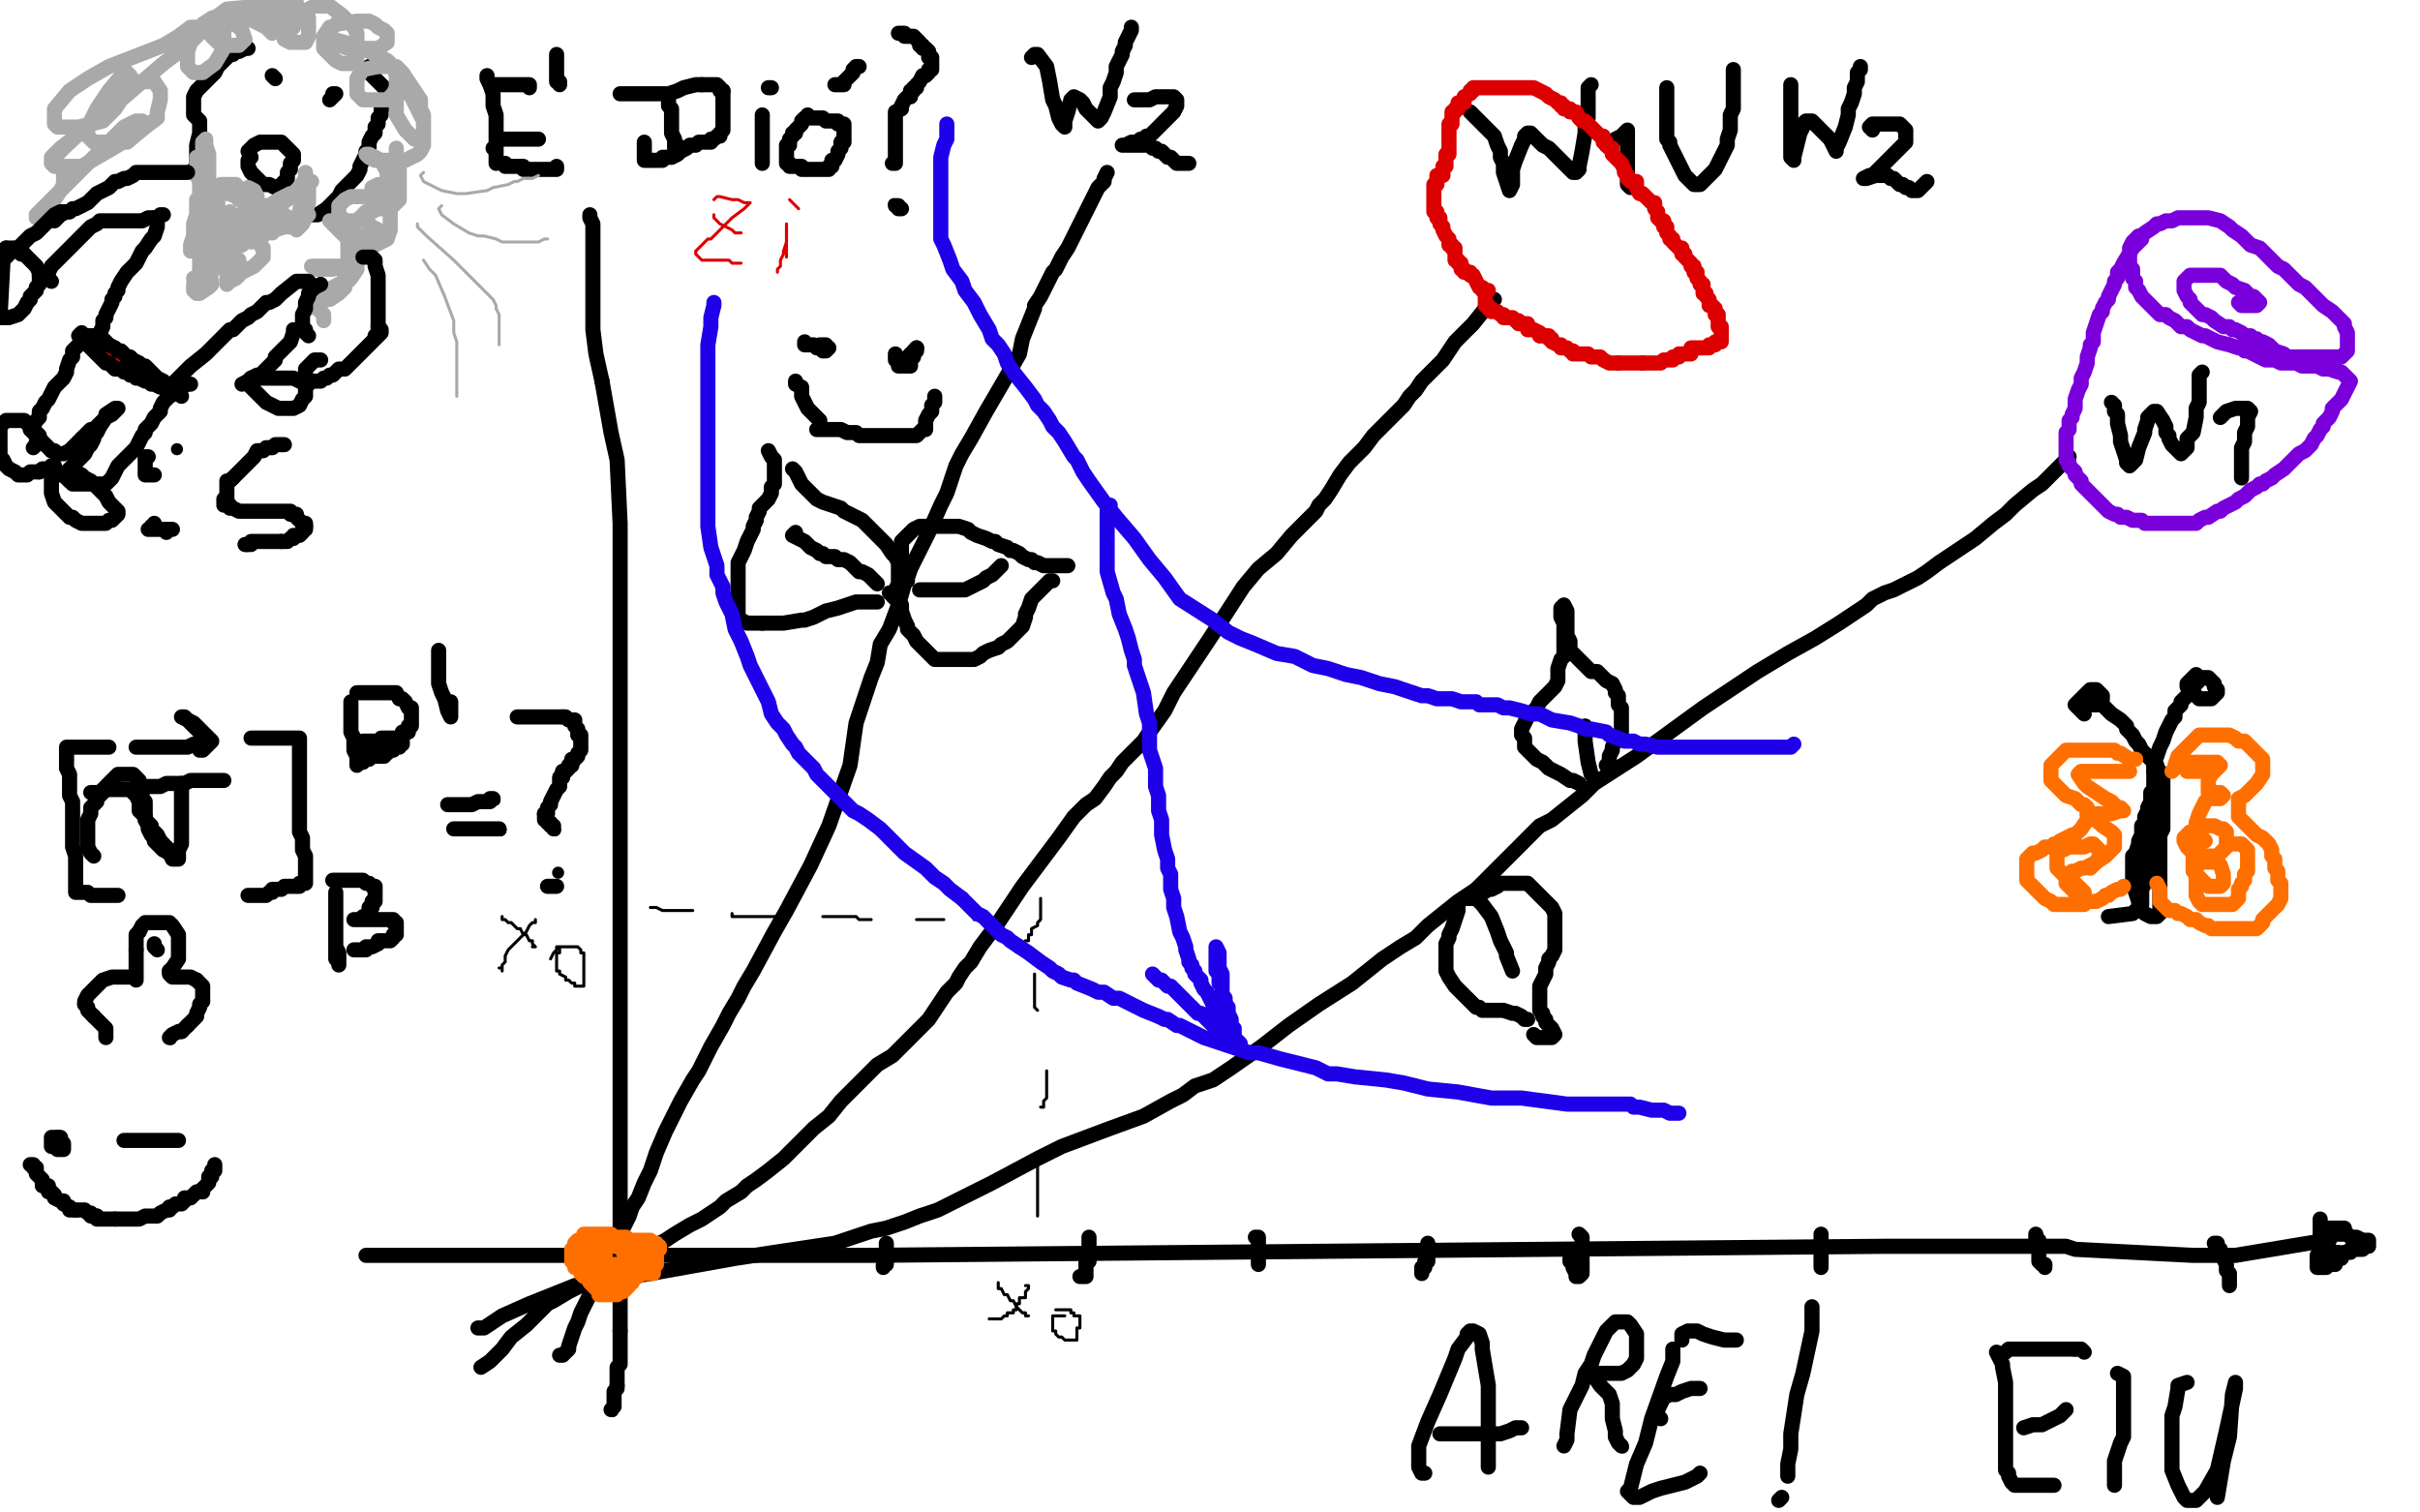 <?xml version="1.0" standalone="no"?>
<!DOCTYPE svg PUBLIC "-//W3C//DTD SVG 1.1//EN"
"http://www.w3.org/Graphics/SVG/1.1/DTD/svg11.dtd">

<svg width="800" height="500" version="1.1" xmlns="http://www.w3.org/2000/svg" xmlns:xlink="http://www.w3.org/1999/xlink" style="stroke-antialiasing: false"><desc>This SVG has been created on https://colorillo.com/</desc><rect x='0' y='0' width='800' height='500' style='fill: rgb(255,255,255); stroke-width:0' /><polyline points="195,71 195,72 195,72 196,74 196,74 196,80 196,80 196,84 196,84 196,93 196,93 196,109 196,109 197,117 197,117 199,126 199,126" style="fill: none; stroke: #000000; stroke-width: 5; stroke-linejoin: round; stroke-linecap: round; stroke-antialiasing: false; stroke-antialias: 0; opacity: 1.0"/>
<polyline points="199,126 202,143 204,152 205,173 205,199 205,205 205,210 205,218 205,228 205,239 205,248 205,257 205,267 205,276 205,285 205,294 205,303 205,312 205,327 205,333 205,337 205,415 205,417" style="fill: none; stroke: #000000; stroke-width: 5; stroke-linejoin: round; stroke-linecap: round; stroke-antialiasing: false; stroke-antialias: 0; opacity: 1.0"/>
<polyline points="205,440 205,441 205,442 205,443 205,445 205,447 205,448 205,449 205,450 205,451 204,452 204,453 204,455 204,456 204,457 204,458" style="fill: none; stroke: #000000; stroke-width: 5; stroke-linejoin: round; stroke-linecap: round; stroke-antialiasing: false; stroke-antialias: 0; opacity: 1.0"/>
<circle cx="202.5" cy="466.5" r="2" style="fill: #000000; stroke-antialiasing: false; stroke-antialias: 0; opacity: 1.0"/>
<polyline points="204,458 204,459 203,460 203,461 203,463 203,464 203,465 202,466" style="fill: none; stroke: #000000; stroke-width: 5; stroke-linejoin: round; stroke-linecap: round; stroke-antialiasing: false; stroke-antialias: 0; opacity: 1.0"/>
<polyline points="205,417 205,423 205,425 205,428 205,430 205,434 205,438 205,439 205,440" style="fill: none; stroke: #000000; stroke-width: 5; stroke-linejoin: round; stroke-linecap: round; stroke-antialiasing: false; stroke-antialias: 0; opacity: 1.0"/>
<polyline points="121,415 125,415 125,415 136,415 136,415 153,415 153,415 208,415 208,415 227,415 227,415 244,415 244,415 259,415 259,415 274,415 274,415 287,415 287,415 623,412 635,412 640,412 656,412 663,412 666,412 670,412 673,412 676,412 677,412 681,412 683,412 686,413 725,415 726,415 732,415 735,415 736,415 738,415 739,415 769,410 770,410" style="fill: none; stroke: #000000; stroke-width: 5; stroke-linejoin: round; stroke-linecap: round; stroke-antialiasing: false; stroke-antialias: 0; opacity: 1.0"/>
<polyline points="158,439 159,439 159,439 160,439 160,439 166,435 166,435 175,431 175,431 190,425 190,425 215,421 215,421 243,416 256,414 276,411 288,407 293,406 299,404 304,402 310,400 328,391 343,383 351,379 367,373 378,369 387,364 391,362 395,359 401,357 407,353 417,346 426,339 436,332 447,325 452,321 457,317 463,313 468,310 472,306 477,302 482,298 488,294 497,285 503,279 506,276 509,273 513,271 523,263 527,259 541,250 563,234 581,222 591,216 600,211 608,206 617,200 618,199 619,198 621,197 623,196 626,195 630,193 634,191 637,189 641,186 653,178 659,173 663,170 666,167 672,162 675,160 677,158 678,157 679,156 680,155 682,153 683,152 684,151" style="fill: none; stroke: #000000; stroke-width: 5; stroke-linejoin: round; stroke-linecap: round; stroke-antialiasing: false; stroke-antialias: 0; opacity: 1.0"/>
<polyline points="185,448 186,448 186,448 188,446 188,446 188,445 188,445 189,442 189,442 190,439 190,439 191,437 191,437 192,434 192,434 195,428 195,428 198,422 201,416 202,413 204,410 207,404 208,402 209,399 211,396 213,391 215,387 216,384 217,381 220,374 222,370 225,364 229,357 231,354 233,350 235,346 239,339 241,335 244,330 246,326 249,321 256,308 260,301 268,286 274,273 281,253 283,239 288,224 290,219 291,213 294,208 297,200 299,193 300,191 301,188 302,186 304,182 307,176 311,167 313,163 315,157 316,154 318,150 321,145 326,136 333,124 337,117 338,112 342,102 342,101 344,98 345,96 347,92 348,90 349,89 350,87 351,85 353,82 357,74 360,68 363,62 365,60 365,59 366,57" style="fill: none; stroke: #000000; stroke-width: 5; stroke-linejoin: round; stroke-linecap: round; stroke-antialiasing: false; stroke-antialias: 0; opacity: 1.0"/>
<polyline points="159,452 162,450 162,450 164,448 164,448 166,446 166,446 169,442 169,442 174,438 174,438 178,434 178,434 181,431 181,431 183,430 188,427 196,423 199,421 202,420 205,418 211,415 218,411 220,410 223,408 228,405 232,403 235,401 238,399 240,397 245,394 247,392 250,390 254,387 259,383 262,380 263,379 268,374 269,373 274,369 278,364 282,360 284,358 286,356 290,352 295,349 300,344 304,340 307,337 309,334 311,331 313,328 316,325 317,323 319,320 321,318 324,313 327,309 330,305 332,302 334,299 338,293 341,289 344,285 347,281 350,277 355,270 359,266 362,264 365,260 367,257 369,255 371,252 373,250 378,245 380,242 385,235 388,229 400,211 411,194 416,188 422,183 427,177 430,174 432,172 433,171 434,170 435,169 436,167 437,166 438,165 440,162 443,157 446,153 449,150 451,148 454,144 459,139 461,137 462,136 463,135 464,134 466,131 467,130 468,129 470,126 471,125 477,119 479,116 481,113 487,107 491,102 492,101 494,99" style="fill: none; stroke: #000000; stroke-width: 5; stroke-linejoin: round; stroke-linecap: round; stroke-antialiasing: false; stroke-antialias: 0; opacity: 1.0"/>
<polyline points="698,133 699,134 699,134 699,136 699,136 700,137 700,137 700,140 700,140 701,144 701,144 701,146 701,146 702,149 702,149 703,152 703,153 704,154 706,152 707,148 709,143 709,142 710,139 710,138 711,137 712,136 713,136 715,139 716,141 716,143 717,144 717,145 718,147 719,148 720,149 721,150 723,148 723,145 725,143 726,138 726,135 727,133 727,132 727,130 727,127 727,126 727,124 728,123" style="fill: none; stroke: #000000; stroke-width: 5; stroke-linejoin: round; stroke-linecap: round; stroke-antialiasing: false; stroke-antialias: 0; opacity: 1.0"/>
<polyline points="741,158 741,157 741,157 741,156 741,156 741,151 741,151 741,149 741,149 741,148 741,148 742,146 742,146 742,145 742,144 742,143 743,141 743,140 743,139 743,138 744,136 743,135 742,135 741,135 740,135 739,135 736,136 735,137 734,138" style="fill: none; stroke: #000000; stroke-width: 5; stroke-linejoin: round; stroke-linecap: round; stroke-antialiasing: false; stroke-antialias: 0; opacity: 1.0"/>
<polyline points="341,19 342,18 342,18 343,18 343,18 346,22 346,22 347,27 347,27 348,33 348,33 349,35 349,35 350,39 350,39 351,41 352,42 352,40 353,37 354,33 355,32 357,33 358,34 359,36 360,37 362,39 363,40 364,39 365,37 367,32 367,29 368,27 369,24 369,22 370,20 371,18 371,17 372,15 372,14 373,12 374,10 374,9" style="fill: none; stroke: #000000; stroke-width: 5; stroke-linejoin: round; stroke-linecap: round; stroke-antialiasing: false; stroke-antialias: 0; opacity: 1.0"/>
<polyline points="375,33 376,33 376,33 377,33 377,33 379,33 379,33 380,33 380,33 382,32 382,32 383,32 383,32 386,32 386,32 387,32 388,32 389,33 389,34 389,35 388,37 386,39 385,40 384,41 383,42 382,43 381,44 380,45 379,45 378,46 377,46 376,47 375,47 374,47 372,48 371,48 372,48 373,48 377,48 379,48 380,48 381,49 382,49 383,50 384,50 385,51 386,52 387,52 388,53 389,54 390,54 391,54 392,54 393,54" style="fill: none; stroke: #000000; stroke-width: 5; stroke-linejoin: round; stroke-linecap: round; stroke-antialiasing: false; stroke-antialias: 0; opacity: 1.0"/>
<polyline points="486,37 488,39 488,39 489,40 489,40 491,42 491,42 494,45 494,45 495,48 495,48 496,50 496,50 496,52 496,52 497,54 497,57 498,60 499,63 500,61 500,56 501,53 503,48 504,46 504,45 505,44 506,44 507,45 508,46 509,47 510,48 512,49 513,50 514,51 515,52 516,53 517,54 519,56 520,57 521,57 522,56 522,55 523,50 524,44 524,41 525,39 525,36 525,35 525,34 525,33 525,32 525,31 525,30 525,29 526,28" style="fill: none; stroke: #000000; stroke-width: 5; stroke-linejoin: round; stroke-linecap: round; stroke-antialiasing: false; stroke-antialias: 0; opacity: 1.0"/>
<polyline points="539,62 538,61 538,61 538,59 538,59 538,56 538,56 538,53 538,53 538,51 538,51 538,48 538,48 538,46 538,45 538,44 538,43 537,44 536,45 534,46 533,47 532,48 531,48" style="fill: none; stroke: #000000; stroke-width: 5; stroke-linejoin: round; stroke-linecap: round; stroke-antialiasing: false; stroke-antialias: 0; opacity: 1.0"/>
<polyline points="551,29 551,31 551,31 551,34 551,34 551,39 551,39 551,44 551,44 551,46 551,46 552,47 552,47 552,48 552,48 553,50 554,52 555,54 556,56 557,58 558,59 559,60 560,61 561,61 562,61 565,58 567,56 569,52 570,50 571,48 571,47 571,46 572,43 572,40 572,39 572,38 573,36 573,35 573,33 573,32 573,30 573,29 573,28 573,27 573,26 573,24 573,23" style="fill: none; stroke: #000000; stroke-width: 5; stroke-linejoin: round; stroke-linecap: round; stroke-antialiasing: false; stroke-antialias: 0; opacity: 1.0"/>
<polyline points="592,28 592,29 592,29 592,31 592,31 592,35 592,35 592,37 592,37 592,39 592,39 592,40 592,40 592,44 592,44 592,46 592,46 592,48 592,49 592,52 593,53 593,52 594,48 595,44 596,42 596,41 597,40 598,40 599,40 600,41 601,42 602,43 603,44 604,45 605,46 606,48 607,50 607,49 608,47 610,42 611,38 611,36 612,34 613,31 613,29 614,27 614,25 614,24 615,23 615,22" style="fill: none; stroke: #000000; stroke-width: 5; stroke-linejoin: round; stroke-linecap: round; stroke-antialiasing: false; stroke-antialias: 0; opacity: 1.0"/>
<polyline points="619,43 618,42 618,42 619,41 619,41 620,41 620,41 621,41 621,41 622,41 623,41 624,41 625,41 627,41 628,41 629,42 630,43 630,44 630,45 630,46 630,47 629,48 628,49 627,50 626,51 625,52 624,53 623,54 621,56 620,57 619,58 618,58 616,59 617,59 620,58 621,58 622,58 623,58 624,58 625,59 626,59 627,60 628,61 629,61 630,62 631,62 632,63 633,63 634,63 635,62 636,61 637,60" style="fill: none; stroke: #000000; stroke-width: 5; stroke-linejoin: round; stroke-linecap: round; stroke-antialiasing: false; stroke-antialias: 0; opacity: 1.0"/>
<polyline points="471,487 470,487 470,487 469,485 469,485 469,478 469,478 472,470 472,470 476,461 476,461 481,449 481,449 482,446 485,442 485,441 486,440 487,440 489,441 490,444 490,446 491,452 492,458 492,465 492,472 492,475 492,480 492,483 492,485" style="fill: none; stroke: #000000; stroke-width: 5; stroke-linejoin: round; stroke-linecap: round; stroke-antialiasing: false; stroke-antialias: 0; opacity: 1.0"/>
<polyline points="476,474 477,474 477,474 479,474 479,474 484,474 484,474 487,474 487,474 490,474 490,474 496,474 496,474 499,473 499,473 501,472 502,472 503,472" style="fill: none; stroke: #000000; stroke-width: 5; stroke-linejoin: round; stroke-linecap: round; stroke-antialiasing: false; stroke-antialias: 0; opacity: 1.0"/>
<polyline points="517,478 518,476 518,476 518,474 518,474 519,466 519,466 523,458 523,458 524,454 524,454 526,451 526,451 527,448 527,448 530,442 530,442 531,440 532,439 533,438 534,437 536,437 538,437 539,438 541,441 541,444 541,445 541,447 541,448 541,449 540,451 538,453 536,454 534,454 533,454 531,454 530,454 529,454 528,454 527,455 529,458 531,460 532,461 533,464 533,467 533,469 534,473 534,474 534,475 535,477 536,478" style="fill: none; stroke: #000000; stroke-width: 5; stroke-linejoin: round; stroke-linecap: round; stroke-antialiasing: false; stroke-antialias: 0; opacity: 1.0"/>
<polyline points="553,446 553,450 553,450 551,455 551,455 546,469 546,469 544,477 544,477 541,484 541,484 540,488 540,488 539,492 539,492 538,493 538,493 539,494 540,495 542,495 546,493 549,492 557,490 559,489 561,488 562,487" style="fill: none; stroke: #000000; stroke-width: 5; stroke-linejoin: round; stroke-linecap: round; stroke-antialiasing: false; stroke-antialias: 0; opacity: 1.0"/>
<polyline points="549,469 548,468 548,468 548,466 548,466 550,462 550,462 552,461 552,461 554,461 554,461 556,460 556,460 559,459 559,459 560,459 560,459 562,459" style="fill: none; stroke: #000000; stroke-width: 5; stroke-linejoin: round; stroke-linecap: round; stroke-antialiasing: false; stroke-antialias: 0; opacity: 1.0"/>
<circle cx="536.5" cy="478.5" r="2" style="fill: #000000; stroke-antialiasing: false; stroke-antialias: 0; opacity: 1.0"/>
<polyline points="556,443 556,442 556,442 556,441 556,441 558,440 558,440 561,440 561,440 563,441 563,441 566,442 570,443 572,443 573,443 574,443" style="fill: none; stroke: #000000; stroke-width: 5; stroke-linejoin: round; stroke-linecap: round; stroke-antialiasing: false; stroke-antialias: 0; opacity: 1.0"/>
<polyline points="599,432 599,436 599,436 599,440 599,440 596,454 596,454 594,461 594,461 592,474 592,474 592,479 592,479 591,484 591,484 591,485 591,485 591,487 591,488" style="fill: none; stroke: #000000; stroke-width: 5; stroke-linejoin: round; stroke-linecap: round; stroke-antialiasing: false; stroke-antialias: 0; opacity: 1.0"/>
<polyline points="588,496 589,495 589,495" style="fill: none; stroke: #000000; stroke-width: 5; stroke-linejoin: round; stroke-linecap: round; stroke-antialiasing: false; stroke-antialias: 0; opacity: 1.0"/>
<circle cx="58.5" cy="148.5" r="2" style="fill: #000000; stroke-antialiasing: false; stroke-antialias: 0; opacity: 1.0"/>
<polyline points="49,151 48,151 48,151 48,152 48,152 48,153 48,153 48,154 48,154 48,155 48,155 48,156 48,156 48,157 48,157 49,157 50,157 51,157 50,157 49,157 48,157" style="fill: none; stroke: #000000; stroke-width: 5; stroke-linejoin: round; stroke-linecap: round; stroke-antialiasing: false; stroke-antialias: 0; opacity: 1.0"/>
<polyline points="51,173 51,174 51,174 50,174 50,174 50,175 49,175 50,175 51,175 52,175 53,175 54,175 55,175 56,175 57,175 56,175 55,175 55,176" style="fill: none; stroke: #000000; stroke-width: 5; stroke-linejoin: round; stroke-linecap: round; stroke-antialiasing: false; stroke-antialias: 0; opacity: 1.0"/>
<polyline points="94,147 93,147 93,147 92,147 92,147 91,147 91,147 90,148 90,148 88,148 88,148 87,149 87,149 85,149 85,149 84,151 84,151 82,153 82,153 80,155 80,155 79,156 79,156 78,157 78,157 77,158 77,158" style="fill: none; stroke: #000000; stroke-width: 5; stroke-linejoin: round; stroke-linecap: round; stroke-antialiasing: false; stroke-antialias: 0; opacity: 1.0"/>
<polyline points="75,165 74,165 74,166 74,167 75,167 76,167 76,168 77,168 79,169 80,169 81,169 82,169 84,169 85,169 86,169 87,169 88,169 89,169 90,169 91,169 92,169 93,169 94,169 95,169 96,169 96,170 97,170 98,170 98,171 99,172 100,173 101,173 101,174" style="fill: none; stroke: #000000; stroke-width: 5; stroke-linejoin: round; stroke-linecap: round; stroke-antialiasing: false; stroke-antialias: 0; opacity: 1.0"/>
<polyline points="93,179 92,179 91,179 90,179 89,179 87,179 86,179 85,179 84,179 83,179 83,180 82,180 81,180" style="fill: none; stroke: #000000; stroke-width: 5; stroke-linejoin: round; stroke-linecap: round; stroke-antialiasing: false; stroke-antialias: 0; opacity: 1.0"/>
<polyline points="101,174 101,175 100,175 100,176 99,177 98,177 97,177 97,178 96,178 95,179 94,179 93,179" style="fill: none; stroke: #000000; stroke-width: 5; stroke-linejoin: round; stroke-linecap: round; stroke-antialiasing: false; stroke-antialias: 0; opacity: 1.0"/>
<circle cx="81.5" cy="180.5" r="2" style="fill: #000000; stroke-antialiasing: false; stroke-antialias: 0; opacity: 1.0"/>
<polyline points="77,158 76,159 75,159 75,160 75,161 75,162 75,163 75,164 75,165" style="fill: none; stroke: #000000; stroke-width: 5; stroke-linejoin: round; stroke-linecap: round; stroke-antialiasing: false; stroke-antialias: 0; opacity: 1.0"/>
<polyline points="36,247 35,247 35,247 34,247 34,247 33,247 33,247 32,247 32,247 31,247 31,247 30,247 30,247 29,247 29,247 28,247 28,247 27,247 27,247 26,247 25,247 24,247 23,247 22,247 22,248 22,250 22,252 22,254 23,256 23,259 23,261 23,263 24,265 24,266 24,268 24,269 24,270 24,271 24,272 24,273 24,275 24,277 24,279 24,280 25,283 25,284 25,286 25,287 25,288 25,289 25,290 25,291 25,292 25,293 25,294 25,295 26,295 27,295 29,295 30,296 31,296 33,296 34,296 35,296 36,296 37,296 38,296 39,296" style="fill: none; stroke: #000000; stroke-width: 5; stroke-linejoin: round; stroke-linecap: round; stroke-antialiasing: false; stroke-antialias: 0; opacity: 1.0"/>
<polyline points="60,259 60,260 60,260 60,261 60,261 60,262 60,262 60,263 60,263 60,264 60,264 60,265 60,265 60,266 60,266 60,269 60,269 60,272 60,272 60,275 60,275 60,277 60,277 60,279 60,279 59,281 59,281 59,283 59,284 58,284 57,284 56,282 55,280" style="fill: none; stroke: #000000; stroke-width: 5; stroke-linejoin: round; stroke-linecap: round; stroke-antialiasing: false; stroke-antialias: 0; opacity: 1.0"/>
<polyline points="44,261 45,261 45,261 46,261 46,261 47,261 47,261 47,260 47,260 48,260 48,260 50,260 50,260 52,260 52,260 53,260 53,260 55,259 55,259 57,259 57,259 58,259 58,259 59,259 59,259 60,259 60,259 61,259 63,258 64,258 65,258 66,258 67,258 68,258 69,258 70,258 71,258 72,258 73,258 74,258" style="fill: none; stroke: #000000; stroke-width: 5; stroke-linejoin: round; stroke-linecap: round; stroke-antialiasing: false; stroke-antialias: 0; opacity: 1.0"/>
<polyline points="83,244 84,244 84,244 85,244 85,244 86,244 86,244 87,244 87,244 89,244 89,244 91,244 91,244 93,244 93,244 94,244 94,244 96,244 96,244 97,244 97,244 98,244 98,244 99,244 99,244 99,245 99,246 99,247 99,248 99,251 99,254 99,257 99,260 99,264 99,268 99,271 99,275 100,277 100,281 101,283 101,284 101,285 101,286 101,287 101,288 101,289 101,290 101,291 101,292 100,292 99,292 99,293 98,293 97,293 96,293 95,293 94,293 93,294 92,294 91,294 90,294 90,295 89,295 88,296 87,296 86,296 85,296 84,296 83,296 82,296" style="fill: none; stroke: #000000; stroke-width: 5; stroke-linejoin: round; stroke-linecap: round; stroke-antialiasing: false; stroke-antialias: 0; opacity: 1.0"/>
<polyline points="111,295 111,296 111,296 111,297 111,297 111,298 111,298 111,301 111,301 111,304 111,304 111,306 111,306 111,309 111,309 111,311 111,311 111,313 111,313 111,315 111,315 111,317 111,317 112,318 112,318 112,319 112,319 112,318 112,317 112,316 112,315 111,313" style="fill: none; stroke: #000000; stroke-width: 5; stroke-linejoin: round; stroke-linecap: round; stroke-antialiasing: false; stroke-antialias: 0; opacity: 1.0"/>
<polyline points="110,291 111,291 111,291 112,291 112,291 113,291 113,291 114,291 114,291 115,291 115,291 116,291 116,291 117,291 117,291 118,291 119,291 120,291 121,292 122,292 123,293 124,293 124,294 124,295 124,296 124,297 124,298 123,298 123,300 122,300 122,301 121,303 120,303 120,304 119,304 118,304 117,304 118,304 119,304 120,304 121,304 123,304 124,304 125,304 126,304 127,304 128,304 129,304 130,304 130,305 131,305 131,306 131,307 131,308 131,309 130,309 130,310 129,311 128,311 126,311 125,311 125,312 123,313 122,313 121,313 121,314 120,314 119,314 118,314 117,314" style="fill: none; stroke: #000000; stroke-width: 5; stroke-linejoin: round; stroke-linecap: round; stroke-antialiasing: false; stroke-antialias: 0; opacity: 1.0"/>
<polyline points="116,232 116,233 116,233 116,234 116,234 116,236 116,236 116,238 116,238 116,240 116,240 116,242 116,242 117,244 117,244 117,246 117,246 117,248 117,248 118,250 118,250 118,251 118,251 118,252 118,252 118,253 118,252 119,252 119,251 119,250" style="fill: none; stroke: #000000; stroke-width: 5; stroke-linejoin: round; stroke-linecap: round; stroke-antialiasing: false; stroke-antialias: 0; opacity: 1.0"/>
<polyline points="118,229 119,229 119,229 120,229 120,229 121,229 121,229 122,229 122,229 123,229 123,229 124,229 124,229 126,229 126,229 127,229 127,229 128,229 128,229 130,229 131,229 132,231 133,231 134,232 135,234 136,234 136,235 136,236 136,237 136,238 136,239 136,240 135,240 135,241 135,242 134,242 133,242 133,243 132,244 131,244 130,244 129,244 128,244 127,244 126,244 126,245 125,245 124,245 123,245 122,245 121,245 120,245 121,245 122,245 123,245 124,245 125,245 126,245 127,245 128,245 129,245 130,245 131,245 132,245 133,245 133,246 132,246 132,247 131,247 130,247 130,248 129,248 128,248 128,249 127,249 127,250 126,250 125,250 124,250 123,250 122,250 122,251 121,251 120,251 120,252 120,251 121,251 121,249 122,246" style="fill: none; stroke: #000000; stroke-width: 5; stroke-linejoin: round; stroke-linecap: round; stroke-antialiasing: false; stroke-antialias: 0; opacity: 1.0"/>
<polyline points="145,215 145,216 145,216 145,217 145,217 145,218 145,218 145,219 145,219 145,220 145,220 145,222 145,222 145,224 145,224 145,225 145,225 145,226 145,226 146,229 146,229 147,231 147,231 148,235 148,235 149,237 149,237 149,236 149,235 149,233 149,232 148,232" style="fill: none; stroke: #000000; stroke-width: 5; stroke-linejoin: round; stroke-linecap: round; stroke-antialiasing: false; stroke-antialias: 0; opacity: 1.0"/>
<polyline points="35,343 35,342 35,342 35,341 35,341 35,340 35,340 34,339 34,339 33,338 33,338 31,336 31,336" style="fill: none; stroke: #000000; stroke-width: 5; stroke-linejoin: round; stroke-linecap: round; stroke-antialiasing: false; stroke-antialias: 0; opacity: 1.0"/>
<polyline points="148,266 150,266 150,266 152,266 152,266 154,266 154,266 155,266 155,266 156,266 156,266 158,265 158,265 159,265 159,265 161,265 161,265 162,265 162,265 162,264 162,264 163,264 163,264" style="fill: none; stroke: #000000; stroke-width: 5; stroke-linejoin: round; stroke-linecap: round; stroke-antialiasing: false; stroke-antialias: 0; opacity: 1.0"/>
<polyline points="31,336 30,335 29,334 29,333 28,332" style="fill: none; stroke: #000000; stroke-width: 5; stroke-linejoin: round; stroke-linecap: round; stroke-antialiasing: false; stroke-antialias: 0; opacity: 1.0"/>
<circle cx="163.5" cy="264.5" r="2" style="fill: #000000; stroke-antialiasing: false; stroke-antialias: 0; opacity: 1.0"/>
<polyline points="28,332 28,331 29,329 31,327 32,326 33,325 34,324 37,323 38,323 39,323 40,323 42,323 43,323 44,323 45,324 45,323 45,322 45,321 45,320 45,317 45,316 45,315 45,314" style="fill: none; stroke: #000000; stroke-width: 5; stroke-linejoin: round; stroke-linecap: round; stroke-antialiasing: false; stroke-antialias: 0; opacity: 1.0"/>
<polyline points="150,274 151,274 151,274 152,274 152,274 153,274 153,274 155,274 155,274 156,274 156,274 157,274 157,274 159,274 159,274 160,274 160,274 161,274 161,274 162,274 162,274 163,274 163,274 164,274 164,274 165,274 165,274" style="fill: none; stroke: #000000; stroke-width: 5; stroke-linejoin: round; stroke-linecap: round; stroke-antialiasing: false; stroke-antialias: 0; opacity: 1.0"/>
<polyline points="45,314 45,313 45,312 45,311 45,309 46,308" style="fill: none; stroke: #000000; stroke-width: 5; stroke-linejoin: round; stroke-linecap: round; stroke-antialiasing: false; stroke-antialias: 0; opacity: 1.0"/>
<circle cx="165.5" cy="274.5" r="2" style="fill: #000000; stroke-antialiasing: false; stroke-antialias: 0; opacity: 1.0"/>
<polyline points="46,308 47,306 48,305 49,305 50,305 51,305 53,305 55,305 56,305 57,306 59,309 59,310 59,311 59,313 59,316 59,317 57,320 56,321" style="fill: none; stroke: #000000; stroke-width: 5; stroke-linejoin: round; stroke-linecap: round; stroke-antialiasing: false; stroke-antialias: 0; opacity: 1.0"/>
<polyline points="171,237 172,237 172,237 173,237 173,237 174,237 174,237 175,237 175,237 177,237 177,237 178,237 178,237 179,237 179,237 181,237 181,237 182,237 182,237 183,237 183,237 184,237 184,237 185,237 185,237 186,237 186,237" style="fill: none; stroke: #000000; stroke-width: 5; stroke-linejoin: round; stroke-linecap: round; stroke-antialiasing: false; stroke-antialias: 0; opacity: 1.0"/>
<polyline points="56,321 56,322 57,323 58,323 59,323 60,323 61,323 62,323 63,323 65,324" style="fill: none; stroke: #000000; stroke-width: 5; stroke-linejoin: round; stroke-linecap: round; stroke-antialiasing: false; stroke-antialias: 0; opacity: 1.0"/>
<polyline points="186,237 187,237 188,238 189,238 190,238 190,239 190,240 191,241 191,242 191,243 192,243 192,244 192,245 192,246 192,247 192,248 191,249 191,250 190,251 189,251 189,253" style="fill: none; stroke: #000000; stroke-width: 5; stroke-linejoin: round; stroke-linecap: round; stroke-antialiasing: false; stroke-antialias: 0; opacity: 1.0"/>
<polyline points="65,324 66,325 67,326 67,329 67,331" style="fill: none; stroke: #000000; stroke-width: 5; stroke-linejoin: round; stroke-linecap: round; stroke-antialiasing: false; stroke-antialias: 0; opacity: 1.0"/>
<polyline points="189,253 188,253 188,254 187,255 186,255" style="fill: none; stroke: #000000; stroke-width: 5; stroke-linejoin: round; stroke-linecap: round; stroke-antialiasing: false; stroke-antialias: 0; opacity: 1.0"/>
<polyline points="67,331 66,332 66,333 65,335 65,336 64,337 63,338 62,339" style="fill: none; stroke: #000000; stroke-width: 5; stroke-linejoin: round; stroke-linecap: round; stroke-antialiasing: false; stroke-antialias: 0; opacity: 1.0"/>
<polyline points="186,255 186,256 186,257 185,257 185,258 185,260 184,261 183,263 182,265 182,266 181,267 181,269 180,269" style="fill: none; stroke: #000000; stroke-width: 5; stroke-linejoin: round; stroke-linecap: round; stroke-antialiasing: false; stroke-antialias: 0; opacity: 1.0"/>
<polyline points="62,339 61,340 60,341" style="fill: none; stroke: #000000; stroke-width: 5; stroke-linejoin: round; stroke-linecap: round; stroke-antialiasing: false; stroke-antialias: 0; opacity: 1.0"/>
<polyline points="180,269 180,270 180,271 181,271 181,272 182,272 182,273 183,273 183,274" style="fill: none; stroke: #000000; stroke-width: 5; stroke-linejoin: round; stroke-linecap: round; stroke-antialiasing: false; stroke-antialias: 0; opacity: 1.0"/>
<polyline points="60,341 59,341 57,342 56,343" style="fill: none; stroke: #000000; stroke-width: 5; stroke-linejoin: round; stroke-linecap: round; stroke-antialiasing: false; stroke-antialias: 0; opacity: 1.0"/>
<circle cx="183.5" cy="274.5" r="2" style="fill: #000000; stroke-antialiasing: false; stroke-antialias: 0; opacity: 1.0"/>
<circle cx="56.5" cy="343.5" r="2" style="fill: #000000; stroke-antialiasing: false; stroke-antialias: 0; opacity: 1.0"/>
<circle cx="184.5" cy="288.5" r="2" style="fill: #000000; stroke-antialiasing: false; stroke-antialias: 0; opacity: 1.0"/>
<polyline points="181,293 182,293 182,293 183,293 183,293 184,293 184,293 183,293 182,293" style="fill: none; stroke: #000000; stroke-width: 5; stroke-linejoin: round; stroke-linecap: round; stroke-antialiasing: false; stroke-antialias: 0; opacity: 1.0"/>
<polyline points="52,314 51,313 51,313 51,312 51,312" style="fill: none; stroke: #000000; stroke-width: 5; stroke-linejoin: round; stroke-linecap: round; stroke-antialiasing: false; stroke-antialias: 0; opacity: 1.0"/>
<polyline points="294,196 295,196 295,196 296,195 296,195 297,193 297,193 297,191 297,191 297,189 297,189 297,188 297,186 296,184 295,183 293,180 292,179 291,178 290,177 288,175 287,174 285,172 281,170 279,169 278,168 275,167 272,166 270,165 268,163 267,162 266,161 265,160 264,158 263,156 262,155" style="fill: none; stroke: #000000; stroke-width: 5; stroke-linejoin: round; stroke-linecap: round; stroke-antialiasing: false; stroke-antialias: 0; opacity: 1.0"/>
<polyline points="290,199 288,199 288,199 286,199 286,199 283,199 283,199 277,201 277,201 273,202 273,202 269,204 269,204 266,205 266,205 265,205 259,206 258,206 254,206 253,206 252,206" style="fill: none; stroke: #000000; stroke-width: 5; stroke-linejoin: round; stroke-linecap: round; stroke-antialiasing: false; stroke-antialias: 0; opacity: 1.0"/>
<circle cx="262.5" cy="155.5" r="2" style="fill: #000000; stroke-antialiasing: false; stroke-antialias: 0; opacity: 1.0"/>
<polyline points="252,206 249,206 248,206 247,206 245,205 244,204 244,202 244,199 244,197 244,192 244,190 244,188 244,186 245,184 246,182 247,179 248,177 249,175 249,174 250,172 250,171 251,169 251,168 252,167 254,165 255,163 255,162 255,161 256,160 256,158 256,156 256,155 256,154 256,153 256,152 255,151 254,149" style="fill: none; stroke: #000000; stroke-width: 5; stroke-linejoin: round; stroke-linecap: round; stroke-antialiasing: false; stroke-antialias: 0; opacity: 1.0"/>
<polyline points="263,176 262,177 262,177 264,178 264,178 266,179 266,179 268,181 268,181 270,182 270,182 271,183 271,183 272,183 272,183 273,184 276,184 277,185 278,185 279,185 281,186 282,187 284,189 285,189 287,190 288,191 289,192 290,193" style="fill: none; stroke: #000000; stroke-width: 5; stroke-linejoin: round; stroke-linecap: round; stroke-antialiasing: false; stroke-antialias: 0; opacity: 1.0"/>
<polyline points="295,197 297,199 297,199 298,200 298,200 298,202 298,202 299,205 299,205 300,207 300,207 300,208 302,210 303,212 304,213 305,214 306,215 307,216 308,217 309,218 311,218 313,218 315,218 317,218 320,218 322,218 324,217 325,216 327,215 330,214 331,213 333,212 334,211 335,210 336,209 337,208 338,207 339,204 339,203 340,201 341,198 342,197 343,196 344,195 345,194 346,193 347,192 348,192" style="fill: none; stroke: #000000; stroke-width: 5; stroke-linejoin: round; stroke-linecap: round; stroke-antialiasing: false; stroke-antialias: 0; opacity: 1.0"/>
<polyline points="300,192 299,191 299,191 298,190 298,190 298,189 298,189 298,188 298,188 298,186 298,186 298,185 298,185 298,182 298,182 298,181 298,181 298,180 298,179 299,178 300,177 302,175 304,174 306,174 307,174 311,174 315,174 317,174 320,175 321,176 323,177 326,178 328,179 329,179 330,180 333,181 334,182 335,182 337,183 338,184 340,185 341,185 342,186 343,186 345,187 346,187 347,187 348,187 349,187 350,187 351,187 352,187 353,187" style="fill: none; stroke: #000000; stroke-width: 5; stroke-linejoin: round; stroke-linecap: round; stroke-antialiasing: false; stroke-antialias: 0; opacity: 1.0"/>
<polyline points="304,195 306,195 306,195 307,195 307,195 308,195 308,195 310,195 310,195 311,195 311,195 313,195 313,195 317,195 317,195 319,195 319,195 321,194 323,193 325,192 326,191 328,190 329,189 330,188 331,187" style="fill: none; stroke: #000000; stroke-width: 5; stroke-linejoin: round; stroke-linecap: round; stroke-antialiasing: false; stroke-antialias: 0; opacity: 1.0"/>
<polyline points="522,259 520,258 520,258 519,258 519,258 516,256 516,256 514,255 514,255 512,254 512,254 510,252 508,251 507,250 506,249 504,247 504,246 504,245 504,244 503,243 503,242 503,241 504,239 505,237 507,235 508,234 509,232 511,230 512,229 513,228 514,227 515,225 515,224 515,221 516,218 517,217 517,216 517,214 517,211 517,210 517,209 517,208 517,206 516,204 516,203 516,202 516,201 517,200 517,200 518,202 518,202 518,203 518,203 518,204 518,204 518,207 518,207 518,210 518,210 519,212 519,212 519,214 519,214 519,215 520,216 521,217 522,218 523,219 524,220 525,221 526,222 527,222 528,222 529,223 530,224 531,225 533,226 534,228 534,229 535,230 535,231 535,233 536,234 536,235 536,236 536,237 536,238 536,239 536,240 536,241 536,242 535,243 535,244 534,245 533,247 533,248 532,250 532,251 532,252 531,253" style="fill: none; stroke: #000000; stroke-width: 5; stroke-linejoin: round; stroke-linecap: round; stroke-antialiasing: false; stroke-antialias: 0; opacity: 1.0"/>
<polyline points="524,240 524,243 524,243 524,245 524,245 525,252 525,252 526,256 526,256" style="fill: none; stroke: #000000; stroke-width: 5; stroke-linejoin: round; stroke-linecap: round; stroke-antialiasing: false; stroke-antialias: 0; opacity: 1.0"/>
<polyline points="481,299 482,300 482,300 482,301 482,301 481,304 481,304 480,307 480,307 479,309 479,309 479,310 478,312 478,313 478,314 478,315 478,316 478,318 478,319 478,320 478,321 479,323 481,326 482,327 483,328 485,330 486,331 488,333 489,333 490,334 492,334 493,334 494,334 495,334 496,334 497,334 500,335 501,335 503,336 504,337 505,337" style="fill: none; stroke: #000000; stroke-width: 5; stroke-linejoin: round; stroke-linecap: round; stroke-antialiasing: false; stroke-antialias: 0; opacity: 1.0"/>
<polyline points="484,297 485,297 485,297 486,297 486,297 487,297 487,297 489,296 489,296 492,294 492,294 493,294 495,293 496,292 497,292 499,292 500,292 502,292 503,292 505,292 506,293 507,294 508,295 510,297 512,299 513,300 514,302 514,305 514,308 514,309 514,312 514,314 513,316 512,317 512,318 511,320 511,322 510,324 509,326 509,327 509,329 509,330 509,332 509,333 509,334 510,335 510,336 511,337 511,338 512,339 513,340 514,342 513,343 512,343 511,343 510,343 509,343 508,343 507,342" style="fill: none; stroke: #000000; stroke-width: 5; stroke-linejoin: round; stroke-linecap: round; stroke-antialiasing: false; stroke-antialias: 0; opacity: 1.0"/>
<polyline points="488,294 487,295 487,295 487,296 487,296 490,299 490,299 493,303 493,303 495,308 495,308 496,311 496,311 498,315 498,315 498,316 500,321" style="fill: none; stroke: #000000; stroke-width: 5; stroke-linejoin: round; stroke-linecap: round; stroke-antialiasing: false; stroke-antialias: 0; opacity: 1.0"/>
<polyline points="492,96 491,96 491,96 490,96 490,96 490,95 490,95 489,95 489,95 488,93 488,93 487,91 487,91 486,91 486,91 486,90 486,90 484,90 484,90 484,89 484,89 483,89 483,88 483,87 482,87 482,86 481,86 481,85 481,84 481,83 481,82 480,82 480,81 479,81 479,80 479,79 478,78 477,76 477,75 476,74 476,72 475,72 475,70 474,70 474,68 474,67 474,66 474,65 474,64 474,63 474,62 474,61 475,61 475,60 475,59 475,58 476,58 477,58 477,57 477,56 477,55 478,55 478,54 478,53 478,52 478,51 479,51 479,50 479,49 479,48 479,47 479,46 479,45 479,44 479,43 479,42 479,41 480,41 480,40 480,39 480,38 480,37 481,37 481,36 482,36 482,35 482,34 483,34 484,34 484,33 484,32 486,31 486,30 487,30 487,29 488,29 489,29 490,29 491,29 492,29 493,29 494,29 495,29 496,29 497,29 498,29 499,29 500,29 501,29 502,29 503,29 504,29 505,29 506,29 507,29 509,30 511,31 512,32 514,33 515,34 516,34 516,35 517,35 517,36 519,36 519,37 520,37 521,37 522,39 523,40 524,40 525,41 526,42 527,43 528,44 529,45 530,45 530,46 530,47 531,47 531,48 532,49 533,49 533,51 534,52 535,53 536,54 537,56 537,57 538,58 538,59 539,60 540,60 541,60 541,61 541,62 542,64 543,64 544,65 545,66 546,67 547,67 547,68 547,69 548,70 548,71 548,72 549,73 550,73 550,74 550,75 551,75 551,76 551,77 552,78 552,79 553,79 553,80 554,81 555,82 556,82 556,84 557,84 557,85 558,86 559,87 559,88 560,88 560,90 561,90 561,91 561,92 562,93 562,94 563,94 563,95 563,96 563,97 564,97 564,98 565,99 565,100 565,101 566,101 567,102 567,103 567,104 568,104 568,105 568,106 568,108 569,108 569,109 569,110 569,111 569,112 569,113 568,113 567,113 567,114 566,114 565,114 565,115 564,115 563,115 562,115 561,115 560,115 559,115 559,116 559,117 558,117 557,117 556,117 555,117 555,118 554,118 553,118 553,119 552,119 551,119 550,119 549,120 548,120 547,120 546,120 545,120 544,120 543,120" style="fill: none; stroke: #dc0000; stroke-width: 5; stroke-linejoin: round; stroke-linecap: round; stroke-antialiasing: false; stroke-antialias: 0; opacity: 1.0"/>
<polyline points="535,120 534,120 533,120 532,120 530,119 529,118 528,118 527,118 526,118 525,117 524,117 522,117 520,117 520,116 519,116 518,115 517,115 516,115 516,114 515,114 513,113 513,112 512,112 512,111 511,111 510,111 509,111" style="fill: none; stroke: #dc0000; stroke-width: 5; stroke-linejoin: round; stroke-linecap: round; stroke-antialiasing: false; stroke-antialias: 0; opacity: 1.0"/>
<polyline points="543,120 542,120 541,120 540,120 539,120 538,120 537,120 536,120 535,120" style="fill: none; stroke: #dc0000; stroke-width: 5; stroke-linejoin: round; stroke-linecap: round; stroke-antialiasing: false; stroke-antialias: 0; opacity: 1.0"/>
<polyline points="509,111 509,110 507,109 506,109 505,109 505,108 505,107 504,107 503,107 502,107 502,106 501,106 500,105 499,105 498,105 497,105 497,104 496,104 495,103 494,103 493,103 493,102 492,102 492,101 491,101 491,100 491,99 491,98" style="fill: none; stroke: #dc0000; stroke-width: 5; stroke-linejoin: round; stroke-linecap: round; stroke-antialiasing: false; stroke-antialias: 0; opacity: 1.0"/>
<polyline points="707,78 708,79 708,79 707,80 707,80 706,81 706,81 705,82 705,82 702,87 702,87 701,89 701,89 700,90 700,90 700,92 699,93 699,94 697,98 697,99 696,100 695,102 695,103 694,104 693,107 692,110 692,112 692,113 691,114 691,115 690,118 690,120 689,123 688,125 688,127 687,129 686,132 686,133 686,135 685,137 685,138 684,139 684,140 684,141 684,142 683,143 683,144 683,146 683,147 683,148 683,149 683,150 683,152 684,153 684,154 686,156 686,157 687,158 688,159 688,160 689,161 690,162 691,163 692,164 693,165 694,166 695,167 696,168 697,169 699,170 700,170 701,171 703,171 705,172 707,172 708,172 709,173 710,173 711,173 712,173 713,173 715,173 718,173 721,173 722,173 723,173 726,173 727,172 729,171 730,171 733,169 734,169 735,168 737,167 739,166 740,165 742,164 744,162 746,161 747,160 748,160 749,159 751,158 752,157 755,155 756,154 757,153 758,152 760,150 762,149 764,147 765,145 766,144 767,142 768,141 768,140 769,139 770,138 771,136 771,135 773,133 774,132 775,130 776,128 777,126 776,125 775,124 774,123 773,123 770,122 768,122 766,121 765,121 761,121 759,120 758,120 757,120 754,120 752,119 751,119 749,119 745,117 743,116 742,116 741,115 740,115 737,114 733,113 729,111 728,111 726,110 724,109 723,108 721,108 720,107 719,106 717,105 716,104 714,104 713,103 712,102 711,101 710,100 709,99 708,98 707,96 706,95 706,93 705,92 705,90 705,89 704,88 704,87 704,86 704,85 704,84 704,83 704,82 705,80 706,79 707,78 708,78 709,77 712,75 713,74 714,74 716,73 717,73 718,73 720,72 723,72 724,72 727,72 728,72 729,72 730,72 734,73 737,75 738,76 741,78 742,79 743,80 744,81 747,82 750,85 752,87 753,88 755,89 756,90 757,91 758,92 759,93 760,94 762,95 763,96 765,98 768,101 771,103 772,104 773,105 774,106 775,107 775,108 776,110 776,111 776,112 776,113 776,114 776,115 776,116 775,117 774,118 773,118 772,118 771,118 768,118 767,118 766,118 765,118 764,118 763,118 762,118 761,118 759,118 758,118 756,118 755,117 752,116 751,115 750,114 748,113 747,113 746,112 745,112 744,111 743,111 742,111 741,110 739,109 738,109 737,108 736,108 735,108 732,106 731,105 729,104 728,104 727,103 726,102 725,101 724,100 724,99 723,98 722,96 722,94 722,93 723,92 724,91 725,91 726,91 727,91 729,91 731,91 732,91 734,91 735,92 736,93 738,94 739,95 742,96 743,97 744,98 745,98 746,99 747,100 746,101 745,101 744,101 743,101 742,101 741,101 740,100" style="fill: none; stroke: #7a00db; stroke-width: 5; stroke-linejoin: round; stroke-linecap: round; stroke-antialiasing: false; stroke-antialias: 0; opacity: 1.0"/>
<polyline points="693,233 694,232 694,232 695,233 695,233 696,234 696,234 698,236 698,236 701,238 701,238 702,239 703,240 703,241 704,242 705,243 706,245 707,246 708,248 709,249 710,250 711,251 712,252 713,253 713,254 714,255" style="fill: none; stroke: #000000; stroke-width: 5; stroke-linejoin: round; stroke-linecap: round; stroke-antialiasing: false; stroke-antialias: 0; opacity: 1.0"/>
<polyline points="692,231 691,230 691,230 690,231 691,232 692,233 693,233 695,231 695,230 694,229 693,228 691,228 689,230 688,231 687,232 686,233 687,234 688,235 689,236" style="fill: none; stroke: #000000; stroke-width: 5; stroke-linejoin: round; stroke-linecap: round; stroke-antialiasing: false; stroke-antialias: 0; opacity: 1.0"/>
<polyline points="712,255 712,254 712,254 712,252 712,252 713,250 713,250 714,247 714,247 715,245 715,245 716,242 716,242 717,240 718,238 719,237 719,236 719,235 720,234 721,233 721,232 722,231 723,230 724,229 725,227 726,226 727,225 727,224 726,223 725,224 724,225 723,226 723,227 724,228 725,229 726,230 727,231 728,231 729,231 730,231 731,231 732,230 733,229 733,228 732,227 732,226 731,225 730,224 729,224 728,224 727,224 726,225" style="fill: none; stroke: #000000; stroke-width: 5; stroke-linejoin: round; stroke-linecap: round; stroke-antialiasing: false; stroke-antialias: 0; opacity: 1.0"/>
<polyline points="712,253 713,255 713,255 713,256 713,256 713,259 713,259 713,261 713,261 713,262 713,262 713,263 714,265 714,266 714,267 714,269 714,270 714,272 714,274 714,275 714,278 714,280 714,281 714,282 714,285 714,286 714,288 714,290 714,292 714,293 714,294 714,295 714,296 714,297 714,298 714,300 714,302 713,303 712,303 711,303 709,302 708,301 707,300 707,298 706,295 705,292 705,290 705,289 705,287 705,285 705,283 706,282 707,279 707,278 708,276 708,275 709,273 709,272 709,270 710,268 710,267 711,265 711,264 711,262 712,261 712,259 712,258 712,256 712,255 713,254 714,255 715,257 715,260 715,261 715,263 715,265 715,267 715,269 715,270 715,272 715,274 714,276 714,278 713,279 713,280 713,281 712,282 712,284 711,285 711,286 710,287 710,288 709,289 708,291 707,293 707,295 707,296 707,297 707,298 707,299 707,298 707,295 707,293 707,291 707,289 707,285 707,283 707,282 707,281 707,280 708,278 708,277 708,274 708,273 709,272 709,271 709,270 710,269 711,268 711,267 712,266 712,265 712,264 713,263 713,264 713,266 713,271 713,272 713,275 712,277 712,278 712,279 712,280 712,283 711,285 711,286 711,287 709,291 709,292 708,294 708,295 708,296 708,298 708,299 707,300 705,302 697,303" style="fill: none; stroke: #000000; stroke-width: 5; stroke-linejoin: round; stroke-linecap: round; stroke-antialiasing: false; stroke-antialias: 0; opacity: 1.0"/>
<polyline points="718,255 719,254 719,254 719,253 719,253 720,250 720,250 722,248 722,248 724,246 724,246 725,245 725,245 726,244 726,244 727,243 728,243 730,243 731,243 732,243 734,243 736,243 737,243 739,244 740,245 741,245 742,245 743,246 744,247 745,248 746,249 747,250 748,251 748,252 748,253 748,254 748,255 748,256 746,259 744,261 743,262 742,263 740,264 740,265 740,266 740,267 740,268 740,269 740,270 741,271 742,272 743,273 744,274 745,275 746,276 748,277 749,278 750,279 751,281 751,283 752,284 752,285 752,287 753,288 753,289 753,291 754,292 754,293 754,294 754,295 754,296 754,297 753,299 752,300 750,302 748,304 748,305 747,306 746,307 745,307 744,307 741,307 739,307 738,307 737,307 735,307 734,307 732,307 731,307 730,306 729,306 727,305 726,304 725,304 724,304 723,303 721,302 720,302 719,301 718,301 717,301 716,300 715,299 714,298 714,297 714,296 714,295 714,294 713,292" style="fill: none; stroke: #ff6f00; stroke-width: 5; stroke-linejoin: round; stroke-linecap: round; stroke-antialiasing: false; stroke-antialias: 0; opacity: 1.0"/>
<polyline points="706,251 705,251 705,251 704,251 704,251 701,249 701,249 700,249 700,249 699,248 699,248 698,248 698,248 696,248 696,248 693,248 690,248 689,248 685,248 684,248 683,248 681,250 680,251 679,252 678,253 678,255 678,256 678,258 679,259 680,260 681,261 682,262 683,263 686,264 687,265 688,266 689,266 690,267 690,268 690,269 690,271 688,274 687,275 686,276 685,276 683,277 681,278 680,279 679,279 678,280 677,280 676,280 675,281 673,282 672,282 671,283 670,284 670,285 670,286 670,288 670,289 670,290 670,291 672,293 673,294 674,295 675,296 676,297 678,298 679,299 680,299 681,299 682,299 683,299 684,299 685,299 686,299 687,299 688,299 689,299 690,298 691,298 692,298 693,298 695,297 696,296 697,296 698,295 700,294 701,294 702,293" style="fill: none; stroke: #ff6f00; stroke-width: 5; stroke-linejoin: round; stroke-linecap: round; stroke-antialiasing: false; stroke-antialias: 0; opacity: 1.0"/>
<polyline points="733,252 732,252 732,252 730,252 730,252 724,252 724,252 723,252 723,252 722,253 723,255 724,255 726,255 727,255 729,255 730,255 731,255 732,255 733,254 734,253 733,254 731,256 730,258 730,260 730,261 730,262 731,264 732,264 734,264 735,263 734,262 733,262 732,262 731,263 729,265 728,267 727,269 726,272 726,273 726,274 726,275 726,276 727,277 728,278 729,278 728,277 727,276 725,275 724,275 722,277 722,278 723,280 725,282 726,283 727,283 729,283 732,283 733,283 736,280 736,279 736,278 736,277 736,276 736,275 735,274 734,274 732,273 731,273 730,273 729,273 728,273 726,275 725,278 725,279 725,282 725,283 725,285 725,287 725,288 727,290 728,291 729,292 730,293 732,293 733,293 734,293 735,292 735,291 735,290 735,289 734,286 733,285 732,285 731,285 729,285 727,285 726,286 726,287 726,289 726,290 726,292 726,295 726,296 727,298 728,299 729,299 731,299 733,299 734,299 735,299 736,299 737,299 738,299 739,298 740,297 740,296 740,294 741,293 741,292 742,291 742,289 743,288 743,287 743,285 743,284 743,283 743,282 743,281 741,279 739,279 736,279" style="fill: none; stroke: #ff6f00; stroke-width: 5; stroke-linejoin: round; stroke-linecap: round; stroke-antialiasing: false; stroke-antialias: 0; opacity: 1.0"/>
<polyline points="704,255 703,255 703,255 702,255 702,255 701,255 701,255 699,255 699,255 697,255 697,255 695,255 695,255 693,255 693,255 689,255 689,255 688,255 688,255 687,256 689,259 690,260 693,262 696,264 698,265 699,266 700,267 701,267 702,268 701,268 698,269 695,269 692,269 691,269 690,269 691,270 694,272 695,273 698,275 699,276 699,278 699,280 697,282 696,283 693,285 691,286 689,287 688,287 686,288 685,288 684,289 683,290 683,292 684,293 685,294 686,295 687,295 688,295 689,295 688,294 687,293 685,291 682,289 681,288 680,287 680,286 680,283 680,282 681,281 682,281 684,280 685,280 687,280 689,280 691,279 692,279 693,280" style="fill: none; stroke: #ff6f00; stroke-width: 5; stroke-linejoin: round; stroke-linecap: round; stroke-antialiasing: false; stroke-antialias: 0; opacity: 1.0"/>
<polyline points="693,285 692,286 691,287" style="fill: none; stroke: #ff6f00; stroke-width: 5; stroke-linejoin: round; stroke-linecap: round; stroke-antialiasing: false; stroke-antialias: 0; opacity: 1.0"/>
<polyline points="693,280 694,281 694,282 694,283 693,285" style="fill: none; stroke: #ff6f00; stroke-width: 5; stroke-linejoin: round; stroke-linecap: round; stroke-antialiasing: false; stroke-antialias: 0; opacity: 1.0"/>
<polyline points="344,297 344,298 344,298 344,299 344,299 344,301 344,301 344,303 344,303 344,304 344,304 343,305 343,305 343,306 343,306 341,307 341,307 341,308 341,308 341,309 341,309 340,309 340,309 340,311 340,311 339,311 338,312 337,312" style="fill: none; stroke: #000000; stroke-width: 1; stroke-linejoin: round; stroke-linecap: round; stroke-antialiasing: false; stroke-antialias: 0; opacity: 1.0"/>
<polyline points="342,322 342,323 342,323 342,324 342,324 342,325 342,325 342,327 342,327 342,328 342,328 342,329 342,329 342,330 342,330 342,331 342,331 342,332 342,332 342,333 342,333 343,334 343,334" style="fill: none; stroke: #000000; stroke-width: 1; stroke-linejoin: round; stroke-linecap: round; stroke-antialiasing: false; stroke-antialias: 0; opacity: 1.0"/>
<polyline points="346,354 346,355 346,355 346,356 346,356 346,358 346,358 346,360 346,360 346,362 346,362 346,363 346,363 345,364 345,364 345,365 345,365 345,366 345,366 344,366" style="fill: none; stroke: #000000; stroke-width: 1; stroke-linejoin: round; stroke-linecap: round; stroke-antialiasing: false; stroke-antialias: 0; opacity: 1.0"/>
<polyline points="343,384 343,385 343,385 343,386 343,386 343,387 343,387 343,388 343,388 343,389 343,389 343,390 343,390 343,392 343,392 343,394 343,394 343,396 343,396 343,397 343,397 343,398 343,400 343,401 343,402" style="fill: none; stroke: #000000; stroke-width: 1; stroke-linejoin: round; stroke-linecap: round; stroke-antialiasing: false; stroke-antialias: 0; opacity: 1.0"/>
<polyline points="327,436 328,436 328,436 329,436 329,436 330,436 330,436 331,436 331,436 332,435 332,435 333,435 333,435 333,434 333,434 334,434 335,434 335,433 336,433 336,432 336,431 337,431 337,430 337,429 339,429 339,427 340,426 340,425 339,425" style="fill: none; stroke: #000000; stroke-width: 1; stroke-linejoin: round; stroke-linecap: round; stroke-antialiasing: false; stroke-antialias: 0; opacity: 1.0"/>
<polyline points="330,424 330,425 330,425 330,426 330,426 331,426 331,426 332,428 332,428 333,428 333,428 334,430 334,430 335,430 335,430 336,432 336,432 337,433 337,433 338,434 338,434 339,434 339,434 339,435 339,435 340,435" style="fill: none; stroke: #000000; stroke-width: 1; stroke-linejoin: round; stroke-linecap: round; stroke-antialiasing: false; stroke-antialias: 0; opacity: 1.0"/>
<polyline points="352,435 351,435 351,435 350,435 350,435 349,435 349,435 348,435 348,435 348,436 348,437 348,438 348,439 348,440 349,440 349,441 350,442 351,442 352,443 353,443 354,443 355,443 356,443 356,442 356,441 356,440 356,439 357,439 357,438 357,437 357,436 357,435 356,435 355,435 355,434 354,434 354,433 353,433 352,433 351,433 350,433 349,433" style="fill: none; stroke: #000000; stroke-width: 1; stroke-linejoin: round; stroke-linecap: round; stroke-antialiasing: false; stroke-antialias: 0; opacity: 1.0"/>
<polyline points="215,300 216,300 216,300 217,300 217,300 219,301 219,301 220,301 220,301 221,301 221,301 222,301 222,301 223,301 223,301 224,301 224,301 225,301 225,301 226,301 226,301 227,301 227,301 228,301 229,301" style="fill: none; stroke: #000000; stroke-width: 1; stroke-linejoin: round; stroke-linecap: round; stroke-antialiasing: false; stroke-antialias: 0; opacity: 1.0"/>
<polyline points="242,302 242,303 242,303 243,303 243,303 244,303 244,303 245,303 245,303 246,303 246,303 247,303 247,303 248,303 248,303 249,303 249,303 250,303 250,303 252,303 252,303 253,303 253,303 254,303 255,303 256,303 257,303 258,303" style="fill: none; stroke: #000000; stroke-width: 1; stroke-linejoin: round; stroke-linecap: round; stroke-antialiasing: false; stroke-antialias: 0; opacity: 1.0"/>
<polyline points="272,303 273,303 273,303 274,303 274,303 275,303 275,303 276,303 276,303 277,303 277,303 278,303 278,303 279,303 279,303 280,303 280,303 281,303 281,303 282,303 283,303 284,304 285,304 286,304 287,304 288,304" style="fill: none; stroke: #000000; stroke-width: 1; stroke-linejoin: round; stroke-linecap: round; stroke-antialiasing: false; stroke-antialias: 0; opacity: 1.0"/>
<polyline points="303,304 304,304 304,304 305,304 305,304 306,304 306,304 307,304 308,304 309,304 310,304 311,304 312,304" style="fill: none; stroke: #000000; stroke-width: 1; stroke-linejoin: round; stroke-linecap: round; stroke-antialiasing: false; stroke-antialias: 0; opacity: 1.0"/>
<polyline points="322,304 323,304 323,304 324,304 324,304 325,304 325,304 326,304 326,304 327,304 327,304 328,304 329,304 330,304" style="fill: none; stroke: #000000; stroke-width: 1; stroke-linejoin: round; stroke-linecap: round; stroke-antialiasing: false; stroke-antialias: 0; opacity: 1.0"/>
<polyline points="177,304 177,305 177,305 176,305 176,305 175,306 175,306 174,308 174,308 173,309 173,309 171,311 171,311 169,313 169,313 168,314 168,314 167,316 167,316 167,317 167,317 167,318 167,318 166,319 166,319 166,320 166,320 166,321 166,320 165,320" style="fill: none; stroke: #000000; stroke-width: 1; stroke-linejoin: round; stroke-linecap: round; stroke-antialiasing: false; stroke-antialias: 0; opacity: 1.0"/>
<polyline points="166,303 166,304 166,304 167,304 167,304 168,305 168,305 169,305 169,305 170,306 170,306 171,307 171,307 172,307 172,307 173,309 173,309 174,309 174,309 175,311 175,311 176,311 176,311 176,312 176,312 177,313 177,313 176,313" style="fill: none; stroke: #000000; stroke-width: 1; stroke-linejoin: round; stroke-linecap: round; stroke-antialiasing: false; stroke-antialias: 0; opacity: 1.0"/>
<polyline points="185,313 185,314 185,314 185,315 185,315 184,315 184,315 184,316 184,316 184,317 184,317 184,318 184,318 184,319 184,319 184,320 184,320 184,321 184,321 185,321 185,321 185,322 185,322 187,323 187,324 188,324 189,325 190,325 190,326 191,326 192,326 193,326 193,325 193,324 193,323 193,322 193,321 193,320 193,319 193,318 193,317 193,316 193,315 192,315 192,314 191,313 190,313 189,313 188,313 187,313 186,313 185,313 184,313 184,314 183,315 182,317" style="fill: none; stroke: #000000; stroke-width: 1; stroke-linejoin: round; stroke-linecap: round; stroke-antialiasing: false; stroke-antialias: 0; opacity: 1.0"/>
<polyline points="236,100 236,101 236,101 235,105 235,105 235,108 235,108 234,114 234,114 234,117 234,117 234,119 234,119 234,122 234,122 234,126 234,126 234,128 234,132 234,137 234,140 234,142 234,143 234,145 234,146 234,147 234,149 234,151 234,152 234,154 234,156 234,160 234,162 234,164 234,167 234,170 234,174 235,181 237,187 237,190 239,194 239,196 240,199 241,201 242,203 243,208 244,210 245,212 247,217 248,220 250,224 251,226 253,230 254,232 255,236 257,239 259,241 260,243 262,246 263,247 264,249 266,251 267,252 269,254 270,256 271,257 273,259 274,260 277,263 279,265 280,266 281,267 282,268 284,269 287,271 291,274 294,277 296,279 299,282 306,287 309,290 312,292 314,294 318,297" style="fill: none; stroke: #1e00e9; stroke-width: 5; stroke-linejoin: round; stroke-linecap: round; stroke-antialiasing: false; stroke-antialias: 0; opacity: 1.0"/>
<polyline points="337,313 340,315 344,318 347,320 348,321 350,322 351,323 354,324 355,324 356,325 361,327 363,328 365,328 368,330 370,330 372,331 374,332 376,333 378,334 383,336 385,337 386,337 389,339 390,339 396,342 398,343 401,344 404,345 410,347 413,348 416,348 423,350 427,351 431,352 435,353 439,355 442,355 448,356 458,357 464,358 472,360 482,361 493,363 503,363 518,365 530,365 534,365 537,365 538,365 539,365 540,366 542,366 546,367 547,367 548,367 550,367 552,368 554,368 555,368" style="fill: none; stroke: #1e00e9; stroke-width: 5; stroke-linejoin: round; stroke-linecap: round; stroke-antialiasing: false; stroke-antialias: 0; opacity: 1.0"/>
<polyline points="318,297 320,299 322,301 323,302 325,303 327,305 329,307 331,309 333,310 334,311 337,313" style="fill: none; stroke: #1e00e9; stroke-width: 5; stroke-linejoin: round; stroke-linecap: round; stroke-antialiasing: false; stroke-antialias: 0; opacity: 1.0"/>
<polyline points="313,41 313,42 313,42 313,44 313,44 313,46 313,46 312,48 312,48 311,52 311,52 311,54 311,54 311,57 311,57 311,59 311,59 311,62 311,62 311,64 311,64 311,66 311,72 311,79 312,81 314,86 315,89 318,93 319,96 322,100 324,104 327,109 328,112 330,114 332,117 333,120 335,123 339,128 342,132 343,134 345,136 347,139 348,141 350,143 352,146 355,151 356,152 358,156 360,159 365,166 369,171 375,178 380,185 385,191 390,198 401,205 406,209 410,211 415,213 422,216 428,217 434,220 439,221 445,223 450,224 456,226 461,227 470,230 472,230 475,231 477,231 480,231 483,232 485,232 488,232 489,233 491,233 493,233 495,233 497,234 499,234 503,235 506,236 509,236 513,238 519,239 522,240 524,241 526,241 531,242 532,243 535,244 537,245 540,245 542,246 543,246 544,246 548,247 550,247 552,247 554,247 558,247 560,247 561,247 562,247 565,247 567,247 569,247 570,247 572,247 573,247 575,247 576,247 578,247 579,247 581,247 584,247 586,247 588,247 589,247 590,247 591,247 592,247 593,246" style="fill: none; stroke: #1e00e9; stroke-width: 5; stroke-linejoin: round; stroke-linecap: round; stroke-antialiasing: false; stroke-antialias: 0; opacity: 1.0"/>
<polyline points="367,167 366,169 366,169 366,172 366,172 366,177 366,177 366,184 366,184 366,189 366,189 368,196 368,196 369,198 369,198 370,203 370,203 372,208 373,211 374,215 375,218 375,220 376,223 377,226 378,229 379,236 380,239 380,242 380,245 380,248 381,251 382,254 382,257 382,260 383,263 383,264 383,266 383,268 384,271 384,276 385,281 386,284 386,285 386,287 387,289 387,291 387,294 388,297 388,300 389,303 390,308 391,310 392,313 392,314 393,317 393,318 394,319 394,320 395,321 395,322 396,323 397,324 397,325 398,327 399,328 400,330 401,332 401,333 402,334 403,336 404,338 405,340 406,341 407,342 408,343 409,344 410,345 408,343 408,342 408,340 407,339 406,336 406,335 406,334 405,331 404,329 404,327 404,326 404,324 404,323 404,322 403,320 403,319 403,317 403,316 403,315 402,313 402,315 402,317 402,319 402,321 403,322 403,325 404,326 404,327 404,328 404,329 405,330 405,331 405,332 406,333 406,334 406,335 407,337 407,338 407,339 408,340 408,341 408,342 407,343 406,342 405,342 404,341 403,340 402,339 401,339 400,338 399,337 398,336 397,335 396,335 395,334 393,332 392,331 391,330 390,329 389,328 388,327 387,326 386,326 385,325 384,324 383,324 382,323 381,322" style="fill: none; stroke: #1e00e9; stroke-width: 5; stroke-linejoin: round; stroke-linecap: round; stroke-antialiasing: false; stroke-antialias: 0; opacity: 1.0"/>
<polyline points="90,25 91,26 91,26" style="fill: none; stroke: #000000; stroke-width: 5; stroke-linejoin: round; stroke-linecap: round; stroke-antialiasing: false; stroke-antialias: 0; opacity: 1.0"/>
<polyline points="109,33 110,32 110,32 111,31 111,31 110,31" style="fill: none; stroke: #000000; stroke-width: 5; stroke-linejoin: round; stroke-linecap: round; stroke-antialiasing: false; stroke-antialias: 0; opacity: 1.0"/>
<polyline points="83,52 82,53 82,53 82,54 82,54 82,55 82,55 83,57 85,59 86,60 87,61 88,61 89,61 91,62 92,62 93,61 94,60 95,59 95,58 95,57 96,56 96,55 96,54 97,53 97,52 97,51 96,50 95,49 94,48 93,47 92,47 90,47 89,47 88,47 87,47 86,47 84,48 83,49 82,50" style="fill: none; stroke: #000000; stroke-width: 5; stroke-linejoin: round; stroke-linecap: round; stroke-antialiasing: false; stroke-antialias: 0; opacity: 1.0"/>
<polyline points="64,56 65,55 65,55 65,54 65,54 65,53 65,53 65,52 65,52 65,51 65,50 65,49 65,48 66,44 66,43 66,42 66,41 66,40 65,39 64,38 64,37 64,36 64,35 64,34 64,33 64,32 65,30 66,29 67,28 68,27 69,26 70,25 71,24 72,22 73,21 74,20 75,19 76,18 77,18 78,17 79,17 81,16 82,16" style="fill: none; stroke: #000000; stroke-width: 5; stroke-linejoin: round; stroke-linecap: round; stroke-antialiasing: false; stroke-antialias: 0; opacity: 1.0"/>
<polyline points="102,71 103,71 103,71 104,71 104,71 105,71 105,71 108,69 108,69 110,67 110,67 111,66 111,66 112,65 113,63 115,61 116,60 117,59 118,58 119,56 119,55 120,53 121,51 121,50 122,49 122,48 122,47 123,45 124,44 124,43 124,42 125,41 125,40 125,39 126,38 126,36 127,35 128,34 128,33 128,32 128,31 127,29 126,28 125,27 124,26 123,25 122,24 122,23 122,22" style="fill: none; stroke: #000000; stroke-width: 5; stroke-linejoin: round; stroke-linecap: round; stroke-antialiasing: false; stroke-antialias: 0; opacity: 1.0"/>
<polyline points="90,11 89,10 89,10 88,9 88,9 84,7 84,7 82,6 82,6 79,5 79,5 75,5 75,5 74,5 74,5 73,5 70,6 70,7 70,8 70,10 70,11 70,12 72,14 74,15 76,15 79,15 81,13 80,10 79,9 76,7 75,6 73,6 70,6 67,8 65,11 63,14 62,17 62,19 62,20 62,22 63,23 64,24 67,24 71,21 74,16 74,12 74,10 73,9 71,9 63,9 59,12 54,15 36,22 29,26 23,30 18,36 18,38 18,40 18,41 19,42 20,42 22,42 24,42 26,42 34,40 36,38 38,36 40,33 42,28 43,27 43,26 43,25 42,24 41,24 36,30 32,36 30,40 29,42 29,44 29,45 30,46 31,47 33,47 36,47 42,47 48,42 52,39 52,37 53,33 53,32 53,30 51,27 50,27 48,27 45,27 40,31 36,35 22,48 18,52 17,53 17,54 18,55 23,55 27,55 39,48 42,46 47,42 48,41 47,40 45,40 41,42 32,51 20,63 12,71 12,72 13,71 18,66 20,63 21,61 21,60 21,58 21,57 21,56 20,55 19,54 17,53 17,52 20,49 33,39 47,27 54,21 62,15 71,6 75,3 98,1 97,4 93,7 92,7 88,7 86,7 85,6 86,5 88,5 90,5 92,5 94,5 96,6 97,7 97,8 97,9 96,10 95,10 94,10 93,10 92,9 93,7 94,6 95,6 97,5 99,5 100,5 101,5 102,6 102,7 102,8 102,11 102,12 101,14 100,14 99,14 98,14 96,14 94,13 94,12 94,9 95,7 97,5 100,4 102,3 104,2 105,2 106,2 109,2 113,5 117,9 118,11 118,16 118,17 118,19 117,21 116,21 115,21 113,21 111,20 108,17 107,16 107,13 107,12 109,9 110,9 111,8 118,7 120,7 122,7 124,8 125,9 127,10 128,11 128,12 128,13 128,14 125,16 124,16 121,16 119,16 115,16 110,14 108,13 110,13 114,14 120,16 122,17 126,19 128,20 129,21 130,22 131,25 131,28 131,29 130,31 129,32 128,33 127,33 126,33 125,33 123,33 122,33 120,33 118,31 118,28 118,26 120,23 125,22 127,22 129,22 131,22 133,24 137,30 139,33 139,36 140,38 140,40 140,41 140,44 139,45 138,46 137,46 134,43 131,38 131,36 131,32 131,31 131,30 132,29 134,30 136,32 137,34 140,40 140,43 140,46 140,48 139,50 138,51 136,52 134,53 132,53 128,53 124,53 122,52 121,51 122,51 126,53 128,57 128,60 128,63 126,66 124,68 123,69 121,72 119,73 118,73 117,73 116,73 114,73 112,71 112,70 112,68 114,66 116,65 118,65 119,65 120,65 123,65 126,65 129,69 129,72 129,76 128,79 126,80 124,81 123,81 122,81 120,81 117,81 113,77 109,73 110,73 112,73 114,74 115,76 117,78 117,80 118,82 118,84 118,88 118,89 116,92 115,93 114,93 112,94 110,95 108,96 107,97 106,98 104,100 103,101 102,102" style="fill: none; stroke: #a9a9a9; stroke-width: 5; stroke-linejoin: round; stroke-linecap: round; stroke-antialiasing: false; stroke-antialias: 0; opacity: 1.0"/>
<polyline points="65,52 65,53 65,53 65,54 65,54 65,56 65,56 65,58 65,58 66,60 66,60 66,62 66,62 66,64 66,64 66,66 66,66 66,68 66,68 66,70 66,70 66,72 66,73 65,74 65,73 65,71 65,67 65,66 65,68 65,71 64,74 64,78 63,81 63,82 63,83 64,82 66,75 67,71 67,70 67,68 68,66 68,67 68,68 68,70 68,71 68,70 68,71 68,73 68,74 69,72 71,69 72,67 72,68 71,70 70,72 69,75 69,76 69,77 70,78 72,78 75,76 76,75 77,72 77,71 76,70 75,71 72,75 70,78 68,81 70,81 72,79 74,77 76,75 77,75 78,76 78,78 77,80 78,81 81,80 82,79 83,77 84,76 84,75 85,74 85,75 88,74 89,73 90,72 91,71 92,70 93,70 94,71 92,73 91,74 90,75 89,76 90,77 92,74 93,73 94,72 96,72 97,72 98,73 97,74 97,75 98,76 99,75 100,74 101,72 102,71 101,71 100,71 99,70 100,65 100,64 100,62 100,61 101,60 102,60 103,60 102,61 100,63 99,64 97,64 96,64 92,66 89,68 88,69 87,69 86,69 84,68 83,67 82,66 81,65 80,64 79,63 78,61 77,61 74,61 73,61 70,64 69,65 69,64 69,61 69,59 68,55 68,54 67,52 67,51 67,48 67,47 68,46 68,48 69,51 69,54 69,55 69,58 69,60 70,62 71,63 72,63 73,63 75,64 76,64 78,65 79,66 82,67 84,68 85,68 86,68 87,68 89,68 92,68 95,66 96,65 97,64 99,62 101,59 101,58 101,57 101,58 102,61 102,63 102,65 102,67 101,70 100,72 99,73 98,74 97,75 96,75 94,75 91,76 88,77 87,78 85,77 84,79 83,80 82,79 81,79 79,80 78,81 77,81 76,81 75,81 74,81 73,82 72,83 70,84 69,85 70,86 71,87 72,88 71,89 70,90 69,91 68,92 67,91 66,90 66,88 66,87 66,86 66,85 66,84 67,83 69,83 70,83 73,82 74,81 75,81 76,81 77,81 78,81 79,81 80,81 81,80 81,79 82,77 82,76 81,74 81,73 81,71 81,70 81,67 81,63 82,62 84,63 85,65 85,70 85,74 85,77 85,78 86,81 87,82 87,83 87,84 87,85 84,88 82,89 80,90 78,92 76,93 75,94 75,93 75,92 76,90 77,89 78,87 79,86 78,85 77,85 76,85 74,87 73,87 71,88 69,90 68,90 67,91 66,91 64,92" style="fill: none; stroke: #a9a9a9; stroke-width: 5; stroke-linejoin: round; stroke-linecap: round; stroke-antialiasing: false; stroke-antialias: 0; opacity: 1.0"/>
<polyline points="68,91 66,92 66,92 65,93 65,93 64,94 64,94 64,95 64,96 65,97 66,97 69,95 70,94 70,93" style="fill: none; stroke: #a9a9a9; stroke-width: 5; stroke-linejoin: round; stroke-linecap: round; stroke-antialiasing: false; stroke-antialias: 0; opacity: 1.0"/>
<polyline points="126,62 125,61 125,61 123,62 123,62 123,63 123,63 123,64 123,64 123,65 123,65 124,66 124,66 125,66 125,66 129,62 130,59 131,52 131,50 131,49 131,50 131,52 132,56 132,60 132,65 132,66 130,68 129,69 125,69 123,70 121,70 120,71 119,72 121,73 123,75 125,76 126,77 124,78 120,78 119,78 117,78 116,78 115,77 115,79 115,81 115,85 115,87 114,88 113,88 112,88 111,88 110,89 109,89 107,89 105,89 103,88 104,88 105,88 107,88 108,88 110,88 111,88 113,89 114,91 114,93 114,94 114,95 112,97 109,99 108,99 106,100 105,100 104,101 105,102 106,103 107,104 107,105 107,106" style="fill: none; stroke: #a9a9a9; stroke-width: 5; stroke-linejoin: round; stroke-linecap: round; stroke-antialiasing: false; stroke-antialias: 0; opacity: 1.0"/>
<polyline points="62,57 61,57 61,57 60,57 60,57 59,57 58,57 57,57 56,57 55,57 54,57 53,57 52,57 51,57 49,57 48,57 47,57 45,57 44,58 42,59 41,59 39,60 38,60 37,61 36,62 34,63 32,64 31,65 30,66 29,67 27,68 25,69 24,69 23,70 22,70 20,71 19,72 18,73" style="fill: none; stroke: #000000; stroke-width: 5; stroke-linejoin: round; stroke-linecap: round; stroke-antialiasing: false; stroke-antialias: 0; opacity: 1.0"/>
<polyline points="23,70 22,70 22,70 21,70 21,70 20,70 20,70 18,71 18,71 17,72 17,72 16,73 16,73 15,74 15,74 14,75 13,76 12,77 10,78 9,79 8,80 7,81 6,82" style="fill: none; stroke: #000000; stroke-width: 5; stroke-linejoin: round; stroke-linecap: round; stroke-antialiasing: false; stroke-antialias: 0; opacity: 1.0"/>
<polyline points="17,93 16,92 16,92 16,91 16,91 16,90 16,90 17,88 17,88 19,86 19,86 22,83 22,83 23,82 23,82 24,81 24,81 26,79 27,78 28,77 30,75 32,74 33,73 34,73 35,73 36,73 37,73 38,73 39,73 40,73 41,73 42,73 43,73 44,73 45,73 46,73 47,73 49,72 50,72 52,72 53,71 54,71" style="fill: none; stroke: #000000; stroke-width: 5; stroke-linejoin: round; stroke-linecap: round; stroke-antialiasing: false; stroke-antialias: 0; opacity: 1.0"/>
<polyline points="120,85 121,85 121,85 122,85 122,85 123,85 123,85 124,86 124,86 124,88 124,88 125,91 125,94 125,96 125,97 125,98 125,101 125,103 125,104 125,105 125,107 125,108 125,109 125,110 124,111" style="fill: none; stroke: #000000; stroke-width: 5; stroke-linejoin: round; stroke-linecap: round; stroke-antialiasing: false; stroke-antialias: 0; opacity: 1.0"/>
<polyline points="106,94 104,95 104,95 103,96 103,96 102,97 102,97 102,98 102,98 101,100 101,101 101,102 100,104 100,106 100,108 101,109 101,110 102,111" style="fill: none; stroke: #000000; stroke-width: 5; stroke-linejoin: round; stroke-linecap: round; stroke-antialiasing: false; stroke-antialias: 0; opacity: 1.0"/>
<polyline points="125,108 126,109 126,109 126,110 126,110 124,112 124,112 122,114 122,114 121,115 121,115 118,118 118,118 117,119 117,119 116,120 116,120 115,121 115,121 114,122 112,122 110,124 109,124 108,125 107,125 106,126 105,126 104,126 103,126" style="fill: none; stroke: #000000; stroke-width: 5; stroke-linejoin: round; stroke-linecap: round; stroke-antialiasing: false; stroke-antialias: 0; opacity: 1.0"/>
<polyline points="97,109 97,110 97,110 96,113 96,113 95,114 95,114 93,116 93,116 92,117 92,117 91,118 91,119 90,120 89,121 88,122 87,123 86,124 85,124 83,125 82,126 80,127" style="fill: none; stroke: #000000; stroke-width: 5; stroke-linejoin: round; stroke-linecap: round; stroke-antialiasing: false; stroke-antialias: 0; opacity: 1.0"/>
<polyline points="102,93 101,93 101,93 98,93 98,93 93,97 93,97 92,98 92,98 91,99 91,99 89,100 89,100 88,100 88,100 87,101 86,102 85,103 83,104 82,105 80,106 79,107 77,109 76,109 75,110 74,111 73,112 71,114 68,117 63,121 62,122 61,123 60,124 59,125 58,126" style="fill: none; stroke: #000000; stroke-width: 5; stroke-linejoin: round; stroke-linecap: round; stroke-antialiasing: false; stroke-antialias: 0; opacity: 1.0"/>
<polyline points="51,72 52,73 52,73 52,75 52,75 51,78 51,78 50,79 50,79 48,82 48,82 47,83 47,83 45,87 45,87 44,88 44,88 43,89 43,89 42,90 42,90 40,93 39,95 39,96 38,97 38,98 37,99 37,100 36,102 35,104 35,105 34,106 34,107 34,108 33,110 33,111" style="fill: none; stroke: #000000; stroke-width: 5; stroke-linejoin: round; stroke-linecap: round; stroke-antialiasing: false; stroke-antialias: 0; opacity: 1.0"/>
<polyline points="161,25 161,26 161,26 162,28 162,28 163,31 163,31 163,33 163,33 163,35 163,35 164,38 164,38 164,40 164,40 164,43 164,43 164,45 164,45 164,47 164,47 164,49 164,49 164,51 164,51 164,52 164,52 164,53 164,54 164,53 164,52 164,50 163,49" style="fill: none; stroke: #000000; stroke-width: 5; stroke-linejoin: round; stroke-linecap: round; stroke-antialiasing: false; stroke-antialias: 0; opacity: 1.0"/>
<polyline points="162,28 163,28 163,28 164,28 164,28 165,28 165,28 166,28 166,28 167,28 167,28 168,28 168,28 169,28 169,28 170,28 170,28 171,28 171,28 172,28 172,28 173,28 173,28 174,28 175,28 175,29" style="fill: none; stroke: #000000; stroke-width: 5; stroke-linejoin: round; stroke-linecap: round; stroke-antialiasing: false; stroke-antialias: 0; opacity: 1.0"/>
<polyline points="166,46 167,46 167,46 168,46 168,46 169,46 169,46 170,46 170,46 171,46 171,46 172,46 172,46 173,46 173,46 174,46 174,46 175,46 175,46 176,46 176,46 177,46 177,46 178,46 178,46 177,46 176,46 175,46" style="fill: none; stroke: #000000; stroke-width: 5; stroke-linejoin: round; stroke-linecap: round; stroke-antialiasing: false; stroke-antialias: 0; opacity: 1.0"/>
<polyline points="167,54 167,55 167,55 168,55 168,55 169,55 169,55 170,55 170,55 171,55 171,55 172,55 172,55 173,55 173,55 173,56 173,56 174,56 174,56 175,56 175,56 176,56 176,56 177,56 178,56 179,56 181,56 182,56 183,56 184,56 184,55" style="fill: none; stroke: #000000; stroke-width: 5; stroke-linejoin: round; stroke-linecap: round; stroke-antialiasing: false; stroke-antialias: 0; opacity: 1.0"/>
<polyline points="140,57 139,58 139,58 140,60 140,60 142,61 142,61 146,63 146,63 151,64 151,64 154,64 154,64 161,63 161,63 163,62 168,61 170,60 171,60 173,59 176,59 178,58" style="fill: none; stroke: #a9a9a9; stroke-width: 1; stroke-linejoin: round; stroke-linecap: round; stroke-antialiasing: false; stroke-antialias: 0; opacity: 1.0"/>
<polyline points="184,18 184,19 184,19 184,20 184,20 184,21 184,21 184,22 184,22 184,24 184,24 184,25 184,25 184,26 184,26 184,27 184,27 185,27 185,27 185,28 185,28" style="fill: none; stroke: #000000; stroke-width: 5; stroke-linejoin: round; stroke-linecap: round; stroke-antialiasing: false; stroke-antialias: 0; opacity: 1.0"/>
<polyline points="146,68 145,69 145,69 146,71 146,71 150,74 150,74 155,77 155,77 158,78 158,78 160,78 160,78 164,79 164,79 166,80 170,80 174,80 176,80 178,80 180,79 181,79" style="fill: none; stroke: #a9a9a9; stroke-width: 1; stroke-linejoin: round; stroke-linecap: round; stroke-antialiasing: false; stroke-antialias: 0; opacity: 1.0"/>
<polyline points="205,31 207,31 207,31 208,31 208,31 210,31 210,31 211,31 211,31 212,31 212,31 214,31 214,31 215,31 215,31 218,31 218,31 221,31 221,31 224,30 224,30 226,29 226,29 230,28 230,28 232,28 232,28" style="fill: none; stroke: #000000; stroke-width: 5; stroke-linejoin: round; stroke-linecap: round; stroke-antialiasing: false; stroke-antialias: 0; opacity: 1.0"/>
<polyline points="138,74 138,75 138,75 141,78 141,78 150,86 150,86 158,94 158,94 160,96 160,96 163,99 163,99 164,101 164,101 164,102 164,102" style="fill: none; stroke: #a9a9a9; stroke-width: 1; stroke-linejoin: round; stroke-linecap: round; stroke-antialiasing: false; stroke-antialias: 0; opacity: 1.0"/>
<polyline points="232,28 233,28 235,28 236,28 237,28 238,29 238,30 239,30" style="fill: none; stroke: #000000; stroke-width: 5; stroke-linejoin: round; stroke-linecap: round; stroke-antialiasing: false; stroke-antialias: 0; opacity: 1.0"/>
<polyline points="164,102 165,104 165,105 165,108 165,109 165,112 165,114" style="fill: none; stroke: #a9a9a9; stroke-width: 1; stroke-linejoin: round; stroke-linecap: round; stroke-antialiasing: false; stroke-antialias: 0; opacity: 1.0"/>
<polyline points="239,30 239,31 239,32 239,33 239,34 239,36 239,37 239,38 239,40 239,42 239,43 238,44 238,45 237,45 236,46 235,46 235,47 233,47 231,47 230,48 228,48 227,49 225,50 224,51 222,52 221,52 220,52 219,52 219,53 218,53 217,53 216,53 215,53 214,53 213,53 213,52 213,51 213,50 213,49 213,48 213,47" style="fill: none; stroke: #000000; stroke-width: 5; stroke-linejoin: round; stroke-linecap: round; stroke-antialiasing: false; stroke-antialias: 0; opacity: 1.0"/>
<polyline points="140,86 142,89 142,89 144,91 144,91 147,98 147,98 150,106 150,106 150,110 150,110 151,113 151,113 151,117 151,117 151,124 151,124 151,127 151,131" style="fill: none; stroke: #a9a9a9; stroke-width: 1; stroke-linejoin: round; stroke-linecap: round; stroke-antialiasing: false; stroke-antialias: 0; opacity: 1.0"/>
<polyline points="221,33 221,34 221,34 221,35 221,35 222,36 222,36 222,38 222,38 222,40 222,40 222,42 222,42 222,44 222,44 223,46 223,46 223,47 223,47 223,49 223,49 224,50 224,50 224,49 224,48" style="fill: none; stroke: #000000; stroke-width: 5; stroke-linejoin: round; stroke-linecap: round; stroke-antialiasing: false; stroke-antialias: 0; opacity: 1.0"/>
<polyline points="252,38 252,39 252,39 252,40 252,40 252,41 252,41 252,44 252,44 252,46 252,46 252,48 252,48 252,49 252,49 252,51 252,51 252,52 252,52 252,53 252,53 252,54 252,54 252,53 252,52 252,51 252,50" style="fill: none; stroke: #000000; stroke-width: 5; stroke-linejoin: round; stroke-linecap: round; stroke-antialiasing: false; stroke-antialias: 0; opacity: 1.0"/>
<polyline points="254,29 255,29 255,29" style="fill: none; stroke: #000000; stroke-width: 5; stroke-linejoin: round; stroke-linecap: round; stroke-antialiasing: false; stroke-antialias: 0; opacity: 1.0"/>
<polyline points="267,38 267,39 267,39 266,39 266,39 265,40 265,40 265,41 265,41 264,42 264,42 263,43 263,43 263,44 263,44 262,44 262,44 262,45 262,45 261,46 261,46 261,47 261,47 261,48 261,48 260,48 260,48 260,50 260,51 260,52 260,53 260,54 261,54 261,55 262,55 263,55 264,55 265,55 265,56 266,56 267,56 268,56 269,56 270,56 271,56 272,56 273,56 274,56 274,55 275,55 275,54 275,53 276,53 277,51 277,50 278,49 278,47 279,47 279,45 279,44 279,43 279,42 279,41 278,41 277,41 277,40 276,40 275,40 274,40 273,40 272,39 271,39 270,39 269,39 268,39" style="fill: none; stroke: #000000; stroke-width: 5; stroke-linejoin: round; stroke-linecap: round; stroke-antialiasing: false; stroke-antialias: 0; opacity: 1.0"/>
<polyline points="276,28 277,28 277,28 278,28 278,28 279,28 279,28 279,27 279,27 280,26 280,26 281,25 281,25 282,24 282,24 282,23 282,23 283,22 283,22 284,22" style="fill: none; stroke: #000000; stroke-width: 5; stroke-linejoin: round; stroke-linecap: round; stroke-antialiasing: false; stroke-antialias: 0; opacity: 1.0"/>
<polyline points="297,11 298,11 298,11 299,11 299,11 299,12 299,12 300,12 300,12 301,12 301,12 302,12 302,12 303,13 303,13 304,14 304,14 304,15 305,15 305,16 306,16 307,17 307,18 307,19 308,19 308,20 308,21 308,22 308,23 307,23 307,24 306,25 305,25 304,27 303,28 303,29 302,29 302,30 301,30 301,31 301,32 300,32 299,33 298,35 298,36 296,37 296,38 296,39 296,40 296,41 296,42 296,43 296,44 296,45 296,46 296,48 296,50 296,51 296,52 296,53 296,54 295,54" style="fill: none; stroke: #000000; stroke-width: 5; stroke-linejoin: round; stroke-linecap: round; stroke-antialiasing: false; stroke-antialias: 0; opacity: 1.0"/>
<circle cx="295.5" cy="67.5" r="2" style="fill: #000000; stroke-antialiasing: false; stroke-antialias: 0; opacity: 1.0"/>
<polyline points="296,68 297,68 297,68 297,69 297,69 298,69 298,69" style="fill: none; stroke: #000000; stroke-width: 5; stroke-linejoin: round; stroke-linecap: round; stroke-antialiasing: false; stroke-antialias: 0; opacity: 1.0"/>
<polyline points="236,66 237,65 237,65 238,65 238,65 242,66 242,66 244,66 244,66 246,67 246,67 247,67 248,67 247,68 246,69 242,72 240,74 237,77 236,78 235,79 234,79 233,80 232,81 231,82 230,83 230,84 232,86 233,86 234,86 237,86 239,86 240,86 241,86 242,87 243,87 244,87 245,87" style="fill: none; stroke: #dc0000; stroke-width: 1; stroke-linejoin: round; stroke-linecap: round; stroke-antialiasing: false; stroke-antialias: 0; opacity: 1.0"/>
<polyline points="236,71 236,72 236,72 237,73 237,73 238,74 238,74 240,75 240,75 242,76 242,76 243,77 243,77 244,77 245,77" style="fill: none; stroke: #dc0000; stroke-width: 1; stroke-linejoin: round; stroke-linecap: round; stroke-antialiasing: false; stroke-antialias: 0; opacity: 1.0"/>
<polyline points="260,75 260,77 260,77 260,78 260,78 260,80 260,80 260,81 260,81 260,84 260,84 260,85 260,85" style="fill: none; stroke: #dc0000; stroke-width: 1; stroke-linejoin: round; stroke-linecap: round; stroke-antialiasing: false; stroke-antialias: 0; opacity: 1.0"/>
<circle cx="264.5" cy="66.5" r="0" style="fill: #dc0000; stroke-antialiasing: false; stroke-antialias: 0; opacity: 1.0"/>
<polyline points="260,74 260,75 260,75 260,76 260,76 260,78 260,78 260,80 260,80 259,83 259,83 259,84 259,84 258,86 258,86 258,87 258,87 258,88 257,89 257,90" style="fill: none; stroke: #dc0000; stroke-width: 1; stroke-linejoin: round; stroke-linecap: round; stroke-antialiasing: false; stroke-antialias: 0; opacity: 1.0"/>
<polyline points="262,67 261,66 261,66 262,67 263,68 264,69" style="fill: none; stroke: #dc0000; stroke-width: 1; stroke-linejoin: round; stroke-linecap: round; stroke-antialiasing: false; stroke-antialias: 0; opacity: 1.0"/>
<polyline points="266,113 266,114 266,114 267,114 267,114 268,114 268,114 269,114 269,114 270,115 270,115 271,115 271,115 272,115 272,115 272,116 272,116 273,116 274,115 273,115 273,114 272,114 271,114" style="fill: none; stroke: #000000; stroke-width: 5; stroke-linejoin: round; stroke-linecap: round; stroke-antialiasing: false; stroke-antialias: 0; opacity: 1.0"/>
<polyline points="30,111 31,112 31,112 32,112 32,112 34,114 34,114 35,115 35,115 37,116 37,116 38,117 40,118 41,119 43,120 44,121 45,121 46,122 47,123" style="fill: none; stroke: #dc0000; stroke-width: 5; stroke-linejoin: round; stroke-linecap: round; stroke-antialiasing: false; stroke-antialias: 0; opacity: 1.0"/>
<polyline points="296,117 296,118 296,118 296,119 296,119 297,119 297,119 297,120 297,120 297,121 297,121 298,121 298,121 299,121 299,121 300,121 300,121 301,121 301,121 301,120 301,120 301,119 302,118 302,117 303,116 303,115" style="fill: none; stroke: #000000; stroke-width: 5; stroke-linejoin: round; stroke-linecap: round; stroke-antialiasing: false; stroke-antialias: 0; opacity: 1.0"/>
<polyline points="47,123 48,124 49,124 50,125 51,126" style="fill: none; stroke: #dc0000; stroke-width: 5; stroke-linejoin: round; stroke-linecap: round; stroke-antialiasing: false; stroke-antialias: 0; opacity: 1.0"/>
<polyline points="303,115 302,116 302,117 301,117 301,118 300,118" style="fill: none; stroke: #000000; stroke-width: 5; stroke-linejoin: round; stroke-linecap: round; stroke-antialiasing: false; stroke-antialias: 0; opacity: 1.0"/>
<polyline points="263,126 263,127 263,127 265,128 265,128 265,130 265,130 265,131 265,131 266,133 266,133 267,135 267,135 269,137 269,137 271,139 271,139 271,140 271,140 272,142 272,142 273,142 273,142 272,142 272,142 270,142 271,142 275,142 276,142 277,142 278,142 280,143 281,143 282,143 283,143 284,144 285,144 286,144 287,144 288,144 289,144 290,144 291,144 292,144 293,144 294,144 296,144 298,144 299,144 300,144 301,144 302,144 303,144 304,143 305,142 306,142 306,140 306,139 307,137 308,136 308,134 309,133 309,132 309,131" style="fill: none; stroke: #000000; stroke-width: 5; stroke-linejoin: round; stroke-linecap: round; stroke-antialiasing: false; stroke-antialias: 0; opacity: 1.0"/>
<polyline points="27,110 26,111 26,111 27,112 27,112 28,113 28,113 29,114 29,114 30,115 30,115 32,117 33,118 34,119 35,120 36,120 37,121 38,122 40,122 41,123 42,123 43,124 44,124 45,125 46,125 48,126 49,126 50,127 51,127 53,128 54,128 55,129 56,129 58,130 59,130 60,131 59,130 58,129 57,128 55,127 54,126 52,125 51,124 50,123 49,122 48,121 47,121 46,120 44,119 43,118 42,118 41,117 40,116 39,116 38,115 36,114 35,113 34,112 33,112 32,112 31,111 30,111 29,111 27,113 26,114 25,115 24,116 24,117 24,118 23,119 22,122 22,123 21,125 20,126 19,127 18,128 17,130 16,132 15,133 14,135 13,136 13,137 13,138 12,139 11,141 10,142 11,143 12,144" style="fill: none; stroke: #000000; stroke-width: 5; stroke-linejoin: round; stroke-linecap: round; stroke-antialiasing: false; stroke-antialias: 0; opacity: 1.0"/>
<polyline points="12,144 13,145 14,146 16,148 17,149" style="fill: none; stroke: #000000; stroke-width: 5; stroke-linejoin: round; stroke-linecap: round; stroke-antialiasing: false; stroke-antialias: 0; opacity: 1.0"/>
<polyline points="19,150 20,150 21,150 23,149 24,148 25,147 26,146 27,145" style="fill: none; stroke: #000000; stroke-width: 5; stroke-linejoin: round; stroke-linecap: round; stroke-antialiasing: false; stroke-antialias: 0; opacity: 1.0"/>
<polyline points="17,149 18,149 19,150" style="fill: none; stroke: #000000; stroke-width: 5; stroke-linejoin: round; stroke-linecap: round; stroke-antialiasing: false; stroke-antialias: 0; opacity: 1.0"/>
<polyline points="27,145 28,144 29,143 30,142 31,142 33,140 34,139 35,138 37,137 38,136 39,135 38,135 35,137 35,138 33,141 32,143 31,144 31,145 30,147 29,148 28,150 27,151 26,152 25,153 24,154 23,155 22,156 22,157 22,158 24,160 25,160 28,160 30,160 31,160 32,160 33,160 34,160 35,160 37,158 38,156 39,154 40,153 41,152 42,151 43,150 44,149 45,148 46,146 47,144 48,143 48,142 50,140 51,138 52,137 53,136 53,135 54,133 55,132 56,131 58,130 59,129 60,128 62,127 63,127" style="fill: none; stroke: #000000; stroke-width: 5; stroke-linejoin: round; stroke-linecap: round; stroke-antialiasing: false; stroke-antialias: 0; opacity: 1.0"/>
<polyline points="11,148 12,147 12,147 12,146 12,146 13,145 13,145 13,144 12,143 11,142 10,141 9,140 8,139 7,139 6,139 4,139 2,139 1,140 0,141 0,142 0,150 0,151 1,152 2,154 3,155 5,156 6,157 7,157 8,157 9,157 10,156 11,156 12,156 13,156" style="fill: none; stroke: #000000; stroke-width: 5; stroke-linejoin: round; stroke-linecap: round; stroke-antialiasing: false; stroke-antialias: 0; opacity: 1.0"/>
<polyline points="18,377 19,377 19,377 20,377 20,377" style="fill: none; stroke: #000000; stroke-width: 5; stroke-linejoin: round; stroke-linecap: round; stroke-antialiasing: false; stroke-antialias: 0; opacity: 1.0"/>
<polyline points="13,156 14,155 15,155 16,155 17,154" style="fill: none; stroke: #000000; stroke-width: 5; stroke-linejoin: round; stroke-linecap: round; stroke-antialiasing: false; stroke-antialias: 0; opacity: 1.0"/>
<polyline points="20,377 20,376 19,376" style="fill: none; stroke: #000000; stroke-width: 5; stroke-linejoin: round; stroke-linecap: round; stroke-antialiasing: false; stroke-antialias: 0; opacity: 1.0"/>
<polyline points="17,154 18,154" style="fill: none; stroke: #000000; stroke-width: 5; stroke-linejoin: round; stroke-linecap: round; stroke-antialiasing: false; stroke-antialias: 0; opacity: 1.0"/>
<polyline points="19,376 18,376 17,376 17,377 17,378 17,379 18,379 19,380 20,380 21,380 21,379 21,378 20,378 20,377" style="fill: none; stroke: #000000; stroke-width: 5; stroke-linejoin: round; stroke-linecap: round; stroke-antialiasing: false; stroke-antialias: 0; opacity: 1.0"/>
<polyline points="23,159 22,158 22,158 21,157 21,157 20,157 20,157 18,157 18,157 17,158 17,159 17,161 17,162 17,163 18,166 19,167 20,168 21,169 22,170 23,171 24,171 25,172 27,173 28,173 29,173 31,173 33,173 34,173 35,173 36,172 37,172 38,171 39,170 39,169 37,167 36,166 35,164 34,163 33,162 32,161 30,159 28,158 27,157 25,156" style="fill: none; stroke: #000000; stroke-width: 5; stroke-linejoin: round; stroke-linecap: round; stroke-antialiasing: false; stroke-antialias: 0; opacity: 1.0"/>
<polyline points="41,377 42,377 42,377 43,377 43,377 44,377 44,377 45,377 45,377 46,377 46,377 47,377 47,377 48,377 49,377 50,377 51,377 52,377 53,377 54,377 55,377 56,377 57,377 58,377 59,377 58,377 57,377" style="fill: none; stroke: #000000; stroke-width: 5; stroke-linejoin: round; stroke-linecap: round; stroke-antialiasing: false; stroke-antialias: 0; opacity: 1.0"/>
<polyline points="5,82 4,83 4,83 3,84 3,84 1,86 1,86 0,105 2,105 3,105 6,104 7,103 8,102 9,100 10,99 10,98 11,97 12,96 12,95 13,94 13,93 13,92 13,91" style="fill: none; stroke: #000000; stroke-width: 5; stroke-linejoin: round; stroke-linecap: round; stroke-antialiasing: false; stroke-antialias: 0; opacity: 1.0"/>
<polyline points="10,385 11,385 11,385 11,386 11,386 12,386 12,386 12,388 12,388 13,389 13,389 14,390 14,390 14,391 14,391 14,392 14,392 15,392 15,392 16,392 16,392 16,393 16,393" style="fill: none; stroke: #000000; stroke-width: 5; stroke-linejoin: round; stroke-linecap: round; stroke-antialiasing: false; stroke-antialias: 0; opacity: 1.0"/>
<polyline points="13,91 13,90 12,88 11,87 10,86 9,85 8,84" style="fill: none; stroke: #000000; stroke-width: 5; stroke-linejoin: round; stroke-linecap: round; stroke-antialiasing: false; stroke-antialias: 0; opacity: 1.0"/>
<polyline points="16,393 16,394 17,394 18,395 18,396 20,397 21,397 21,398 23,399 23,400 24,400 25,400" style="fill: none; stroke: #000000; stroke-width: 5; stroke-linejoin: round; stroke-linecap: round; stroke-antialiasing: false; stroke-antialias: 0; opacity: 1.0"/>
<polyline points="8,84 7,84 6,83 4,82 3,82 2,82" style="fill: none; stroke: #000000; stroke-width: 5; stroke-linejoin: round; stroke-linecap: round; stroke-antialiasing: false; stroke-antialias: 0; opacity: 1.0"/>
<polyline points="32,402 32,403 33,403 34,403 35,403 36,403 37,403 38,403" style="fill: none; stroke: #000000; stroke-width: 5; stroke-linejoin: round; stroke-linecap: round; stroke-antialiasing: false; stroke-antialias: 0; opacity: 1.0"/>
<polyline points="2,82 1,83 1,84" style="fill: none; stroke: #000000; stroke-width: 5; stroke-linejoin: round; stroke-linecap: round; stroke-antialiasing: false; stroke-antialias: 0; opacity: 1.0"/>
<polyline points="38,403 39,403 40,403 41,403 42,403 43,403 44,403 46,403 48,402 49,402 50,402 51,402 52,402 53,401 55,400 56,400 56,399 57,399 58,398 59,398 60,398 61,397 61,396 62,396 63,396 64,395 65,394 67,394" style="fill: none; stroke: #000000; stroke-width: 5; stroke-linejoin: round; stroke-linecap: round; stroke-antialiasing: false; stroke-antialias: 0; opacity: 1.0"/>
<polyline points="25,400 26,400 27,400 28,400 29,401 30,401 30,402 31,402 32,402" style="fill: none; stroke: #000000; stroke-width: 5; stroke-linejoin: round; stroke-linecap: round; stroke-antialiasing: false; stroke-antialias: 0; opacity: 1.0"/>
<polyline points="67,394 67,393 68,392 69,391 69,390 69,389 70,389 70,388 70,387 71,387 71,386 71,385" style="fill: none; stroke: #000000; stroke-width: 5; stroke-linejoin: round; stroke-linecap: round; stroke-antialiasing: false; stroke-antialias: 0; opacity: 1.0"/>
<polyline points="102,127 101,127 101,127 99,126 99,126 97,125 97,125 94,125 94,125 92,125 92,125 90,125 90,125 89,125 89,125 87,125 87,125 86,125 86,125 85,125 84,125 83,125 82,126 83,128 84,129 86,131 87,132 88,133 90,134 92,135 93,135 94,135 95,135 96,135 97,135 99,134 100,132 101,131 101,130 101,129 101,128 101,127 101,126 101,125 101,124 101,123 101,122 102,121 103,120 104,119 106,119" style="fill: none; stroke: #000000; stroke-width: 5; stroke-linejoin: round; stroke-linecap: round; stroke-antialiasing: false; stroke-antialias: 0; opacity: 1.0"/>
<polyline points="56,282 54,281 54,281 53,280 53,280 52,279 52,279 51,278 51,278 51,277 51,277 50,276 50,276 49,274 49,274 49,273 48,271 48,270 47,269 46,268 46,267 46,266 46,265 45,263 44,262 43,261 42,261 41,261 40,261 39,261 37,261 36,261 35,261 34,261 33,262 32,262 31,262 30,262" style="fill: none; stroke: #000000; stroke-width: 5; stroke-linejoin: round; stroke-linecap: round; stroke-antialiasing: false; stroke-antialias: 0; opacity: 1.0"/>
<polyline points="45,247 47,247 47,247 48,247 48,247 49,247 49,247 50,247 50,247 51,247 51,247 52,247 52,247 55,247 55,247 57,247 57,247 58,247 60,247 61,247 62,247 64,246 65,246 66,246 67,246 68,246 69,246 70,245 69,244 67,242 66,241 64,239 62,238 61,237 60,237 62,238 63,239 64,240 65,241 66,242 67,243 68,243 69,244 70,245 69,246 68,247 67,248 66,248" style="fill: none; stroke: #000000; stroke-width: 5; stroke-linejoin: round; stroke-linecap: round; stroke-antialiasing: false; stroke-antialias: 0; opacity: 1.0"/>
<polyline points="31,283 30,282 30,282 29,280 29,280 29,279 29,279 29,276 29,276 29,274 29,274 29,273 29,273 29,271 30,269 30,268 30,267 32,265 32,264 33,263 34,262 35,260 36,259 37,258 38,257 39,256 40,256 41,256 42,256 43,256 44,256 46,258 46,259 47,261 47,263 47,264 48,265 48,266 48,267 48,268 48,269 48,270 48,271 49,272 50,273 50,274 51,275 52,276 53,278 54,279" style="fill: none; stroke: #000000; stroke-width: 5; stroke-linejoin: round; stroke-linecap: round; stroke-antialiasing: false; stroke-antialias: 0; opacity: 1.0"/>
<polyline points="199,409 199,410 199,410 199,411 199,411 198,411 198,411 198,412 198,412 198,413 198,413 198,414 198,414 198,415 198,416 198,417 198,418 198,419 198,420 199,420 200,420 200,421 201,421 202,421 203,421 204,421 206,421 207,421 209,421 212,421 214,421 215,421 216,421 216,420 216,419 216,418 215,418 214,418 213,418 212,418 211,418 210,418 209,418 208,418 207,418 206,418 205,418 204,418 203,418 202,418 201,418 200,418 199,418 198,418 198,419 198,420 198,421 199,421 200,421 201,421 202,421 203,421 204,421 205,421 206,421 206,420 207,420 207,419 207,418 207,417 207,416 207,415 207,414 207,413 207,412 207,411 207,410 207,409 206,409 205,409 204,409 203,409 202,410 202,411 201,411 200,411 200,412 200,413 200,414 200,415 200,416 200,417 200,418 201,419 202,419 202,420 203,421 204,421 205,421 206,421 207,421 208,421 209,421 211,421 212,421 213,421 214,421 214,420 215,420 216,419 216,418 217,418 217,417 217,416 216,416 215,416 214,416 213,415 212,415 211,414 210,414 210,413 209,413 208,413 208,412 207,412 206,412 206,411 205,411 204,411 203,411 202,411 201,411 200,411 200,412 199,412 199,413 198,413 198,414 198,415 198,416 197,416 197,417 197,418 197,419 198,419 199,419 200,419 201,419 202,419 203,419 204,419 205,419 206,419 207,419 208,419 209,419 210,419 210,418 211,418 211,417 212,417 212,415 214,414 214,413 215,412 215,411 215,410 214,410 213,410 212,410 211,410 210,410 209,410 208,410 207,410 206,410 205,410 204,410 203,410 202,410 201,410 201,411 200,411 200,412 199,413 199,414 199,415 198,415 198,416 198,417 198,418 198,419 198,420 198,421 198,422 198,423 199,424 199,425 200,425 201,425 202,425 203,425 204,425 205,425 206,424 207,423 208,423 209,422 210,422 211,421 212,421 212,420 213,420 213,418 213,417 213,416 213,415 213,414 213,413 213,412 212,412 211,412 210,412 209,412 208,412 207,412 206,412 205,412 204,412 203,412 202,412 201,412 200,412 199,412 198,412 197,412 197,413 196,414 195,414 195,415 194,415 194,416 193,417 193,418 192,418 192,419 192,420 192,421 193,422 194,422 195,424 196,425 197,426 198,427 198,428 199,428 200,428 201,428 202,428 203,428 204,428 204,427 205,427 206,427 207,426 208,425 208,424 209,424 209,423 209,422 210,422 210,421 211,421 211,420 211,419 211,418 210,418 210,417 210,416 209,416 208,415 207,415 207,414 206,414 206,413 206,412 205,412 204,411 204,410 203,410 203,409 202,409 202,408 201,408 200,408 199,408 198,408 197,408 196,408 195,408 194,408 193,408 193,409 192,410 191,410 190,411 190,412 190,413 189,413 189,414 189,415 189,416 189,417 191,418 192,418 193,418 194,419 195,419 195,420 196,420 197,420 199,421 200,421 201,421 202,421 203,421 203,422 204,422 205,422 206,422 207,422 208,422 209,422 210,422 211,422 211,421 212,421 213,421 213,420 214,420 214,419 215,419 216,417 216,416 217,416 217,415 217,414 217,413 218,413 218,412 217,412 217,411 216,411 215,411 214,411 213,411 212,411 211,411 210,411 210,410 209,410 208,410 207,410 206,410 205,410 204,410 203,410 202,410 201,410 200,410 199,410 198,410 197,410 196,410 195,410 195,411 194,411 193,411 192,411 192,412 191,413 190,413 190,414 190,415 190,416 190,417 190,418 190,419 191,419 192,419 193,419" style="fill: none; stroke: #ff6f00; stroke-width: 5; stroke-linejoin: round; stroke-linecap: round; stroke-antialiasing: false; stroke-antialias: 0; opacity: 1.0"/>
<polyline points="660,447 662,451 662,451 662,452 662,452 663,457 663,457 663,463 663,463 663,471 663,471 663,478 663,478 663,486 663,486 664,487 664,487 664,488 664,488 665,490 665,490 666,491 667,491 669,491 673,491 676,491 679,491" style="fill: none; stroke: #000000; stroke-width: 5; stroke-linejoin: round; stroke-linecap: round; stroke-antialiasing: false; stroke-antialias: 0; opacity: 1.0"/>
<polyline points="669,472 672,471 672,471 673,471 673,471 675,471 675,471 677,470 677,470 681,468 681,468 683,466 683,466" style="fill: none; stroke: #000000; stroke-width: 5; stroke-linejoin: round; stroke-linecap: round; stroke-antialiasing: false; stroke-antialias: 0; opacity: 1.0"/>
<polyline points="686,446 688,446 689,447" style="fill: none; stroke: #000000; stroke-width: 5; stroke-linejoin: round; stroke-linecap: round; stroke-antialiasing: false; stroke-antialias: 0; opacity: 1.0"/>
<polyline points="663,447 664,446 664,446 665,446 665,446 668,446 668,446 671,446 671,446 676,446 676,446 679,446 679,446 681,446 681,446 684,446 684,446 686,446 686,446" style="fill: none; stroke: #000000; stroke-width: 5; stroke-linejoin: round; stroke-linecap: round; stroke-antialiasing: false; stroke-antialias: 0; opacity: 1.0"/>
<polyline points="700,454 702,455 702,455 702,457 702,457 702,460 702,460 702,464 702,464 702,472 702,472 702,475 702,475 701,477 701,477 699,483 699,483 699,484 699,484 699,486 699,487 699,488 699,490 699,491" style="fill: none; stroke: #000000; stroke-width: 5; stroke-linejoin: round; stroke-linecap: round; stroke-antialiasing: false; stroke-antialias: 0; opacity: 1.0"/>
<polyline points="723,457 720,458 720,458 720,459 720,459 719,465 719,465 718,468 718,468 718,473 718,473 718,476 718,476 718,480 718,480 718,486 720,491 722,495 723,496 724,496 726,496 729,493 733,486 736,473 739,459 739,458 739,457 738,461 737,475 735,483 733,495" style="fill: none; stroke: #000000; stroke-width: 5; stroke-linejoin: round; stroke-linecap: round; stroke-antialiasing: false; stroke-antialias: 0; opacity: 1.0"/>
<polyline points="293,411 293,412 293,412 293,413 293,413 293,414 293,414 293,415 293,415 293,416 293,417 293,418 292,418 292,419" style="fill: none; stroke: #000000; stroke-width: 5; stroke-linejoin: round; stroke-linecap: round; stroke-antialiasing: false; stroke-antialias: 0; opacity: 1.0"/>
<polyline points="360,409 360,410 360,410 360,411 360,411 360,412 360,412 360,413 360,413 360,414 360,414 360,415 360,415 360,416 360,416 360,417 360,417 359,417 359,418 359,419 359,420 359,421 359,422 358,422 357,422" style="fill: none; stroke: #000000; stroke-width: 5; stroke-linejoin: round; stroke-linecap: round; stroke-antialiasing: false; stroke-antialias: 0; opacity: 1.0"/>
<polyline points="415,409 416,409 416,409 416,410 416,410 416,411 416,411 416,412 416,412 416,413 416,413 416,414 416,414 416,415 416,415 416,416 416,416 416,417 416,417 416,418 416,418" style="fill: none; stroke: #000000; stroke-width: 5; stroke-linejoin: round; stroke-linecap: round; stroke-antialiasing: false; stroke-antialias: 0; opacity: 1.0"/>
<polyline points="472,411 472,412 472,412 472,413 472,413 472,414 472,414 472,415 472,415 472,417 472,417 471,417 471,417 471,419 471,419 470,419 470,419 470,420 470,420 470,421 470,421" style="fill: none; stroke: #000000; stroke-width: 5; stroke-linejoin: round; stroke-linecap: round; stroke-antialiasing: false; stroke-antialias: 0; opacity: 1.0"/>
<polyline points="522,408 523,409 523,409 523,410 523,410 523,411 523,411 523,412 523,412 523,413 523,413 523,414 523,414 523,415 523,415 523,416 523,416 523,417 523,417 523,418 523,418 523,419 523,419 523,420 523,421 522,422 521,422 521,421 520,419 520,418 520,417 519,417 519,416" style="fill: none; stroke: #000000; stroke-width: 5; stroke-linejoin: round; stroke-linecap: round; stroke-antialiasing: false; stroke-antialias: 0; opacity: 1.0"/>
<polyline points="602,408 602,409 602,409 602,410 602,410 602,411 602,411 602,412 602,412 602,413 602,413 602,414 602,414 602,415 602,415 602,416 602,416 602,417 602,417 602,418 602,418 602,419" style="fill: none; stroke: #000000; stroke-width: 5; stroke-linejoin: round; stroke-linecap: round; stroke-antialiasing: false; stroke-antialias: 0; opacity: 1.0"/>
<polyline points="673,408 673,409 673,409 673,410 673,410 674,410 674,410 674,412 674,412 674,413 674,413 674,414 674,414 674,415 674,415 674,416 674,416 674,417 674,417 675,418 675,418 676,418 676,418 676,419" style="fill: none; stroke: #000000; stroke-width: 5; stroke-linejoin: round; stroke-linecap: round; stroke-antialiasing: false; stroke-antialias: 0; opacity: 1.0"/>
<polyline points="732,411 733,411 733,411 733,412 733,412 733,413 733,413 734,413 734,413 734,414 734,414 735,415 735,415 735,416 735,416 736,418 736,418 736,420 736,420 737,421 737,421 737,422 737,422 737,423 737,423 737,424 737,425" style="fill: none; stroke: #000000; stroke-width: 5; stroke-linejoin: round; stroke-linecap: round; stroke-antialiasing: false; stroke-antialias: 0; opacity: 1.0"/>
<polyline points="767,403 767,404 767,404 767,405 767,405 767,406 767,406 767,407 767,407 767,408 767,408 767,409 767,409 767,410 767,410 767,411 767,411 767,412 767,412 767,413 767,413 767,414 767,414 767,415 767,415 766,415 766,416 766,417 766,418 766,419 767,419 768,419 769,419 770,418 771,418 772,418 772,417 773,416 774,416 774,415 775,414 776,414 777,414 777,413 778,413 780,413 781,413 782,412 783,412 783,411 783,410 782,410 781,410 779,409 778,409 777,409 776,408 775,408 774,408 773,408 772,408" style="fill: none; stroke: #000000; stroke-width: 5; stroke-linejoin: round; stroke-linecap: round; stroke-antialiasing: false; stroke-antialias: 0; opacity: 1.0"/>
<polyline points="769,406 770,406 770,406 771,406 771,406 772,406 772,406 773,406 773,406 774,406 775,406 774,406 773,406 772,406 771,407 771,408 770,408 770,409 770,410 769,410 769,411 769,412 769,413 769,414 770,414 771,414 772,414 773,414" style="fill: none; stroke: #000000; stroke-width: 5; stroke-linejoin: round; stroke-linecap: round; stroke-antialiasing: false; stroke-antialias: 0; opacity: 1.0"/>
</svg>
